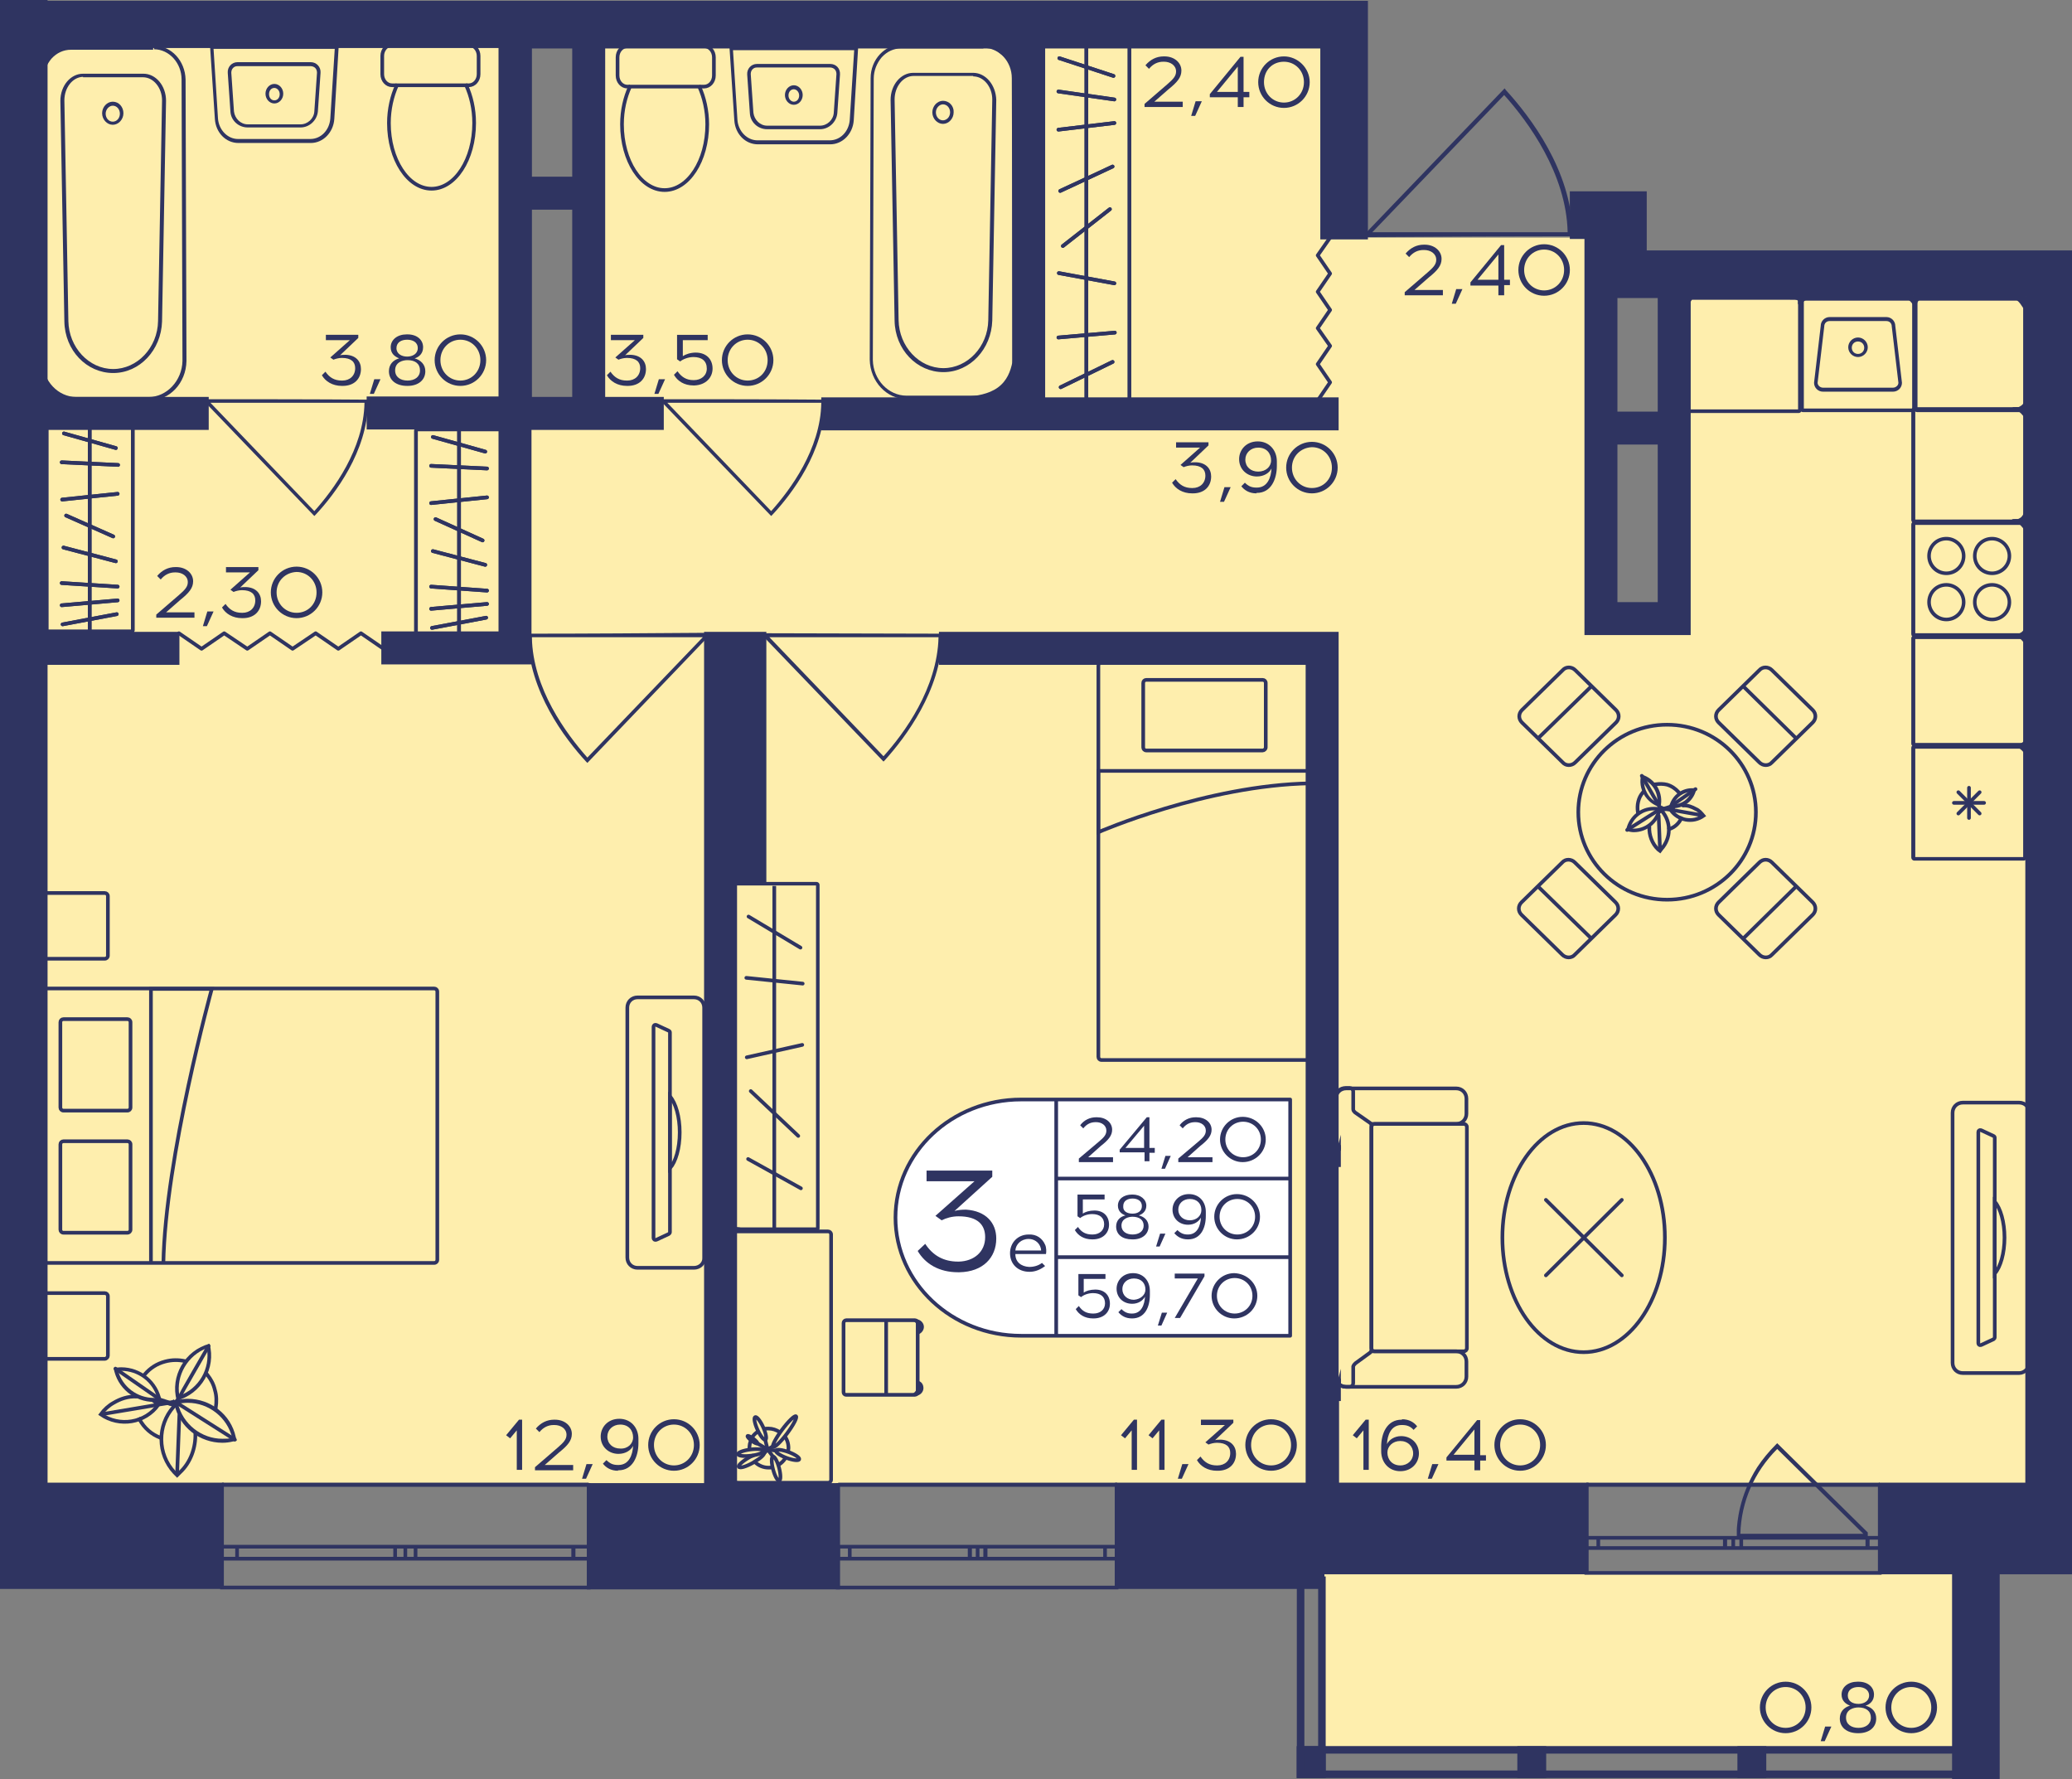 <?xml version="1.0" encoding="utf-8"?>
<!-- Generator: Adobe Illustrator 22.1.0, SVG Export Plug-In . SVG Version: 6.00 Build 0)  -->
<svg version="1.1" id="Слой_1" xmlns="http://www.w3.org/2000/svg" xmlns:xlink="http://www.w3.org/1999/xlink" x="0px" y="0px"
	 viewBox="0 0 466.7 400.7" style="enable-background:new 0 0 466.7 400.7;" xml:space="preserve">
<rect x="0" y="0" width="466.7" height="400.7" fill="#808080" stroke="none"/>
<g>
	<path style="fill:#FEEEAD;" d="M378.6,63.2c-0.5,25.4-1,50.8-1.4,76.2c-5.5,0-11,0-16.5,0c0-28.6,0-57.3,0-85.9
		c-19.8,0-39.7,0-59.5,0c0-16.5,0-33,0.1-49.6c-56.3,0-112.6,0-168.9,0c0.1,29.5,0.2,59,0.3,88.5c-5.6,0.1-11.2,0.3-16.8,0.4
		c-0.2-29.6-0.4-59.3-0.6-88.9c-36.1,0-72.1,0-108.2,0v330.4c150.9,0,301.8,0,452.7,0c0-90.7,0-181.4,0-272.1
		C432.7,62.6,405.6,62.9,378.6,63.2z"/>
	<rect x="298.1" y="353.9" style="fill:#FEEEAD;" width="145.1" height="39.9"/>
</g>
<g>
	
		<rect x="440.9" y="393.2" transform="matrix(-1 3.375997e-07 -3.375997e-07 -1 888.31 793.627)" style="fill:#2F3461;" width="6.5" height="7.2"/>
	
		<rect x="292.2" y="393.2" transform="matrix(-1 3.375997e-07 -3.375997e-07 -1 590.797 793.627)" style="fill:#2F3461;" width="6.5" height="7.2"/>
	
		<rect x="341.7" y="393.2" transform="matrix(-1 3.375988e-07 -3.375988e-07 -1 689.968 793.627)" style="fill:#2F3461;" width="6.5" height="7.2"/>
	
		<rect x="391.3" y="393.2" transform="matrix(-1 3.375988e-07 -3.375988e-07 -1 789.139 793.627)" style="fill:#2F3461;" width="6.5" height="7.2"/>
	<g>
		<path style="fill:#2F3461;" d="M445.7,356.7v42h-3.1l0-42H445.7 M447.4,355h-6.5l0,45.4h6.5V355L447.4,355z"/>
	</g>
	<g>
		<path style="fill:#2F3461;" d="M296.9,356.7l0,42h-3.1v-42H296.9 M298.6,355h-6.5v45.4h6.5L298.6,355L298.6,355z"/>
	</g>
	<g>
		<path style="fill:#2F3461;" d="M445.7,394.9v3.8l-151.9,0v-3.8L445.7,394.9 M447.4,393.2l-155.3,0v7.2l155.3,0V393.2L447.4,393.2z
			"/>
	</g>
</g>
<g>
	<path style="fill:none;stroke:#2F3461;stroke-width:0.826;stroke-miterlimit:10;" d="M132.6,357.5H50v-23.1l82.6,0V357.5z
		 M50,357.5h82.6 M50,334.3l82.6,0 M50,351h3.4v-2.7H50V351z M91.3,348.3H89v2.7h2.3V348.3z M53.4,351H89v-2.7H53.4V351z M91.3,351
		h2.3v-2.7h-2.3V351z M132.6,348.3h-3.4v2.7h3.4V348.3z M93.6,351h35.5v-2.7H93.6V351z M50,351h3.4 M53.4,351v-2.7 M53.4,348.3H50
		 M91.3,348.3H89 M89,348.3v2.7 M89,351h2.3 M53.4,351H89 M89,348.3H53.4 M91.3,351h2.3 M93.6,351v-2.7 M93.6,348.3h-2.3
		 M132.6,348.3h-3.4 M129.2,348.3v2.7 M129.2,351h3.4 M93.6,351h35.5 M129.2,348.3H93.6"/>
</g>
<g>
	<path style="fill:none;stroke:#2F3461;stroke-width:0.826;stroke-miterlimit:10;" d="M251.5,357.5h-62.8v-23.1h62.8V357.5z
		 M188.8,357.5h62.8 M188.8,334.3h62.8 M188.8,351h2.6v-2.7h-2.6V351z M220.2,348.3h-1.7v2.7h1.7V348.3z M191.4,351h27.1v-2.7h-27.1
		V351z M220.2,351h1.8v-2.7h-1.8V351z M251.5,348.3h-2.6v2.7h2.6V348.3z M221.9,351h27v-2.7l-27,0V351z M188.8,351h2.6 M191.4,351
		v-2.7 M191.4,348.3h-2.6 M220.2,348.3h-1.7 M218.4,348.3v2.7 M218.4,351h1.7 M191.4,351h27.1 M218.4,348.3h-27.1 M220.2,351h1.8
		 M221.9,351v-2.7 M221.9,348.3h-1.8 M251.5,348.3h-2.6 M248.9,348.3v2.7 M248.9,351h2.6 M221.9,351h27 M248.9,348.3l-27,0"/>
</g>
<g>
	<path style="fill:none;stroke:#2F3461;stroke-width:0.826;stroke-miterlimit:10;" d="M423.4,354.2h-66.1v-19.8h66.1V354.2z
		 M357.3,354.2h66.1 M357.3,334.3h66.1 M357.3,348.6h2.7v-2.3h-2.7V348.6z M390.4,346.3h-1.8v2.3h1.8V346.3z M360,348.6h28.5v-2.3
		H360V348.6z M390.4,348.6h1.8v-2.3h-1.8V348.6z M423.4,346.3h-2.7v2.3h2.7V346.3z M392.2,348.6h28.4v-2.3h-28.4V348.6z
		 M357.3,348.6h2.7 M360,348.6v-2.3 M360,346.3h-2.7 M390.4,346.3h-1.8 M388.5,346.3v2.3 M388.5,348.6h1.8 M360,348.6h28.5
		 M388.5,346.3H360 M390.4,348.6h1.8 M392.2,348.6v-2.3 M392.2,346.3h-1.8 M423.4,346.3h-2.7 M420.6,346.3v2.3 M420.6,348.6h2.7
		 M392.2,348.6h28.4 M420.6,346.3h-28.4"/>
</g>
<path style="fill:#2F3461;" d="M354.3,53.2c0-0.3,0-0.6,0-0.9l-0.1,0c-0.3-13.9-9.5-26-15-32l-0.3-0.4l-31.1,32.4h-0.2
	c0,0.4,0,0.7,0,1.1C323.1,53.3,338.7,53.2,354.3,53.2z M309.1,52.3l29.7-30.9c5.4,6,14,17.7,14.3,30.9L309.1,52.3z"/>
<path style="fill:#2F3461;" d="M185.9,90c0,0.2,0,0.5,0,0.7h-0.1c-0.2,11-7.4,20.5-11.8,25.2l-0.3,0.3l-24.5-25.5H149
	c0-0.3,0-0.6,0-0.8C161.3,89.9,173.6,89.9,185.9,90z M150.3,90.7l23.4,24.4c4.3-4.8,11.1-13.9,11.3-24.4L150.3,90.7z"/>
<path style="fill:#2F3461;" d="M83,90c0,0.2,0,0.5,0,0.7h-0.1c-0.2,11-7.4,20.5-11.8,25.2l-0.3,0.3L46.3,90.7h-0.2
	c0-0.3,0-0.6,0-0.8C58.5,89.9,70.7,89.9,83,90z M47.4,90.7l23.4,24.4c4.3-4.8,11.1-13.9,11.3-24.4L47.4,90.7z"/>
<path style="fill:#2F3461;" d="M118.8,142.7c0,0.3,0,0.5,0,0.8h0.1c0.3,12.2,8.3,22.8,13.1,28l0.3,0.3l27.2-28.4h0.2
	c0-0.3,0-0.6,0-0.9C146.1,142.6,132.4,142.7,118.8,142.7z M158.3,143.5l-26,27.1c-4.7-5.3-12.3-15.5-12.5-27.1L158.3,143.5z"/>
<path style="fill:#2F3461;" d="M212.3,142.7c0,0.3,0,0.5,0,0.8h-0.1c-0.3,12-8.2,22.5-12.9,27.7l-0.3,0.3l-26.9-28h-0.2
	c0-0.3,0-0.6,0-0.9C185.4,142.6,198.8,142.7,212.3,142.7z M173.3,143.5l25.7,26.8c4.7-5.2,12.1-15.3,12.4-26.8L173.3,143.5z"/>
<polyline style="fill:none;stroke:#2F3461;stroke-width:0.826;stroke-linecap:round;stroke-linejoin:round;stroke-miterlimit:10;" points="
	299.6,53.5 296.8,57.5 299.6,61.6 296.8,65.7 299.6,69.8 296.8,73.9 299.6,77.9 296.8,82 299.6,86.1 296.8,90.2 "/>
<polyline style="fill:none;stroke:#2F3461;stroke-width:0.826;stroke-linecap:round;stroke-linejoin:round;stroke-miterlimit:10;" points="
	86.4,146.1 81.3,142.6 76.2,146.1 71.1,142.6 65.9,146.1 60.8,142.6 55.7,146.1 50.5,142.6 45.4,146.1 40.3,142.6 "/>
<path style="fill:#2F3461;" d="M400,325.3c-1.6,1.6-3,3.3-4.2,5.1c-4.2,6.6-4.5,12.7-4.6,14c0,0.8,0,1.4,0,1.9c0.3,0,0.5,0,0.8,0
	h28.6l0.1,0.1c0-0.5,0-0.9,0-1.3L400.3,325L400,325.3z M419.7,345.4H392c0.2-7.2,3.1-13.9,8.3-19.1L419.7,345.4z"/>
<g>
	<path style="fill:none;stroke:#2F3461;stroke-width:0.826;stroke-miterlimit:10;" d="M247.4,149.9V238c0,0.4,0.3,0.7,0.7,0.7h46.4
		c0.4,0,0.7-0.3,0.7-0.7v-88.1c0-0.4-0.3-0.7-0.7-0.7h-46.4C247.7,149.2,247.4,149.5,247.4,149.9z"/>
	<path style="fill:none;stroke:#2F3461;stroke-width:0.826;stroke-miterlimit:10;" d="M285.1,168.3v-14.5c0-0.4-0.3-0.7-0.7-0.7
		h-26.2c-0.4,0-0.7,0.3-0.7,0.7v14.5c0,0.4,0.3,0.7,0.7,0.7h26.2C284.7,169,285.1,168.7,285.1,168.3z"/>
	<path style="fill:none;stroke:#2F3461;stroke-width:0.826;stroke-miterlimit:10;" d="M295.2,173.6h-47.8v13.8
		c0,0,24.3-10.6,47.8-11"/>
</g>
<g>
	<path style="fill:#2F3461;" d="M206.7,310.9c0.8,0.2,1.3,0.8,1.3,1.7c0,0.9-0.8,1.7-1.7,1.7c-0.3,0-0.7-0.1-1-0.3
		c0.7-0.3,1.3-1,1.3-1.9V310.9z"/>
	<path style="fill:#2F3461;" d="M206.4,297.1c0.9,0,1.7,0.8,1.7,1.7c0,0.8-0.6,1.5-1.3,1.7v-1.2c0-0.8-0.5-1.6-1.3-1.9
		C205.7,297.2,206,297.1,206.4,297.1z"/>
	<g>
		<g>
			<path style="fill:none;stroke:#2F3461;stroke-width:0.826;stroke-miterlimit:10;" d="M190,313.5v-15.6c0-0.3,0.3-0.6,0.6-0.6
				h15.5c0.3,0,0.6,0.3,0.6,0.6v15.6c0,0.3-0.3,0.6-0.6,0.6h-15.5C190.2,314.1,190,313.8,190,313.5z"/>
			
				<line style="fill:none;stroke:#2F3461;stroke-width:0.826;stroke-miterlimit:10;" x1="199.6" y1="297.1" x2="199.6" y2="314.2"/>
		</g>
	</g>
</g>
<g>
	<g>
		<g>
			<path style="fill:#2F3461;" d="M183.8,199.4v77h-18.6v-77H183.8 M183.9,198.6H165c-0.4,0-0.7,0.3-0.7,0.7v77.3
				c0,0.4,0.3,0.7,0.7,0.7h18.9c0.4,0,0.7-0.3,0.7-0.7v-77.3C184.6,198.9,184.3,198.6,183.9,198.6L183.9,198.6z"/>
		</g>
	</g>
	<line style="fill:none;stroke:#2F3461;stroke-width:0.826;stroke-miterlimit:10;" x1="174.4" y1="199.5" x2="174.4" y2="276.9"/>
	
		<line style="fill:none;stroke:#2F3461;stroke-width:0.826;stroke-linecap:round;stroke-miterlimit:10;" x1="168.1" y1="220.2" x2="180.8" y2="221.5"/>
	
		<line style="fill:none;stroke:#2F3461;stroke-width:0.826;stroke-linecap:round;stroke-miterlimit:10;" x1="168.2" y1="238.1" x2="180.7" y2="235.3"/>
	
		<line style="fill:none;stroke:#2F3461;stroke-width:0.826;stroke-linecap:round;stroke-miterlimit:10;" x1="169.1" y1="245.7" x2="179.8" y2="255.8"/>
	
		<line style="fill:none;stroke:#2F3461;stroke-width:0.826;stroke-linecap:round;stroke-miterlimit:10;" x1="168.5" y1="261" x2="180.4" y2="267.6"/>
	
		<line style="fill:none;stroke:#2F3461;stroke-width:0.826;stroke-linecap:round;stroke-miterlimit:10;" x1="168.6" y1="206.4" x2="180.3" y2="213.4"/>
</g>
<g>
	<path style="fill:none;stroke:#2F3461;stroke-width:0.826;stroke-miterlimit:10;" d="M177,328.2c-0.4,0.7-1,1.3-1.7,1.7"/>
	<path style="fill:none;stroke:#2F3461;stroke-width:0.826;stroke-miterlimit:10;" d="M177.5,326.9L177.5,326.9
		c0-0.3,0.1-0.5,0.1-0.8c0-1-0.3-2-0.9-2.7"/>
	<path style="fill:none;stroke:#2F3461;stroke-width:0.826;stroke-miterlimit:10;" d="M170.7,322.4c-0.5,0.3-1,0.8-1.3,1.3v0"/>
	<path style="fill:none;stroke:#2F3461;stroke-width:0.826;stroke-miterlimit:10;" d="M169.1,327.8c0,0.1,0.1,0.1,0.1,0.2"/>
	<path style="fill:none;stroke:#2F3461;stroke-width:0.826;stroke-miterlimit:10;" d="M174,330.4c-0.3,0.1-0.6,0.1-0.9,0.1
		c-1.2,0-2.3-0.5-3.1-1.3"/>
	<path style="fill:none;stroke:#2F3461;stroke-width:0.826;stroke-miterlimit:10;" d="M168.8,326.5c0-0.1,0-0.3,0-0.4
		c0-0.6,0.1-1.3,0.4-1.8"/>
	<path style="fill:none;stroke:#2F3461;stroke-width:0.826;stroke-miterlimit:10;" d="M172,321.8c0.4-0.1,0.7-0.1,1.1-0.1
		c0.9,0,1.8,0.3,2.5,0.8"/>
	<g>
		<path style="fill:none;stroke:#2F3461;stroke-width:0.826;stroke-miterlimit:10;" d="M169.8,327.7c-0.2,0.1-0.4,0.2-0.7,0.3
			c-0.1,0-0.1,0.1-0.2,0.1c-1.6,0.9-2.7,1.9-2.5,2.2c0.2,0.4,1.6,0,3.2-0.9c0.1-0.1,0.2-0.1,0.3-0.2c1.4-0.8,2.4-1.7,2.2-2.1
			c0-0.1-0.1-0.1-0.2-0.1c-0.1,0-0.3,0-0.5,0"/>
		
			<ellipse transform="matrix(0.992 -0.126 0.126 0.992 -39.764 23.819)" style="fill:none;stroke:#2F3461;stroke-width:0.826;stroke-miterlimit:10;" cx="169" cy="327.2" rx="2.9" ry="0.7"/>
		
			<ellipse transform="matrix(0.602 -0.798 0.798 0.602 -191.398 264.329)" style="fill:none;stroke:#2F3461;stroke-width:0.826;stroke-miterlimit:10;" cx="169.6" cy="324.3" rx="0.3" ry="1.4"/>
		
			<ellipse transform="matrix(0.599 -0.801 0.801 0.599 -187.203 270.916)" style="fill:none;stroke:#2F3461;stroke-width:0.826;stroke-miterlimit:10;" cx="176.7" cy="322.2" rx="4.3" ry="0.7"/>
		
			<ellipse transform="matrix(0.91 -0.414 0.414 0.91 -117.856 99.744)" style="fill:none;stroke:#2F3461;stroke-width:0.826;stroke-miterlimit:10;" cx="171.3" cy="321.8" rx="0.7" ry="2.8"/>
		
			<ellipse transform="matrix(0.967 -0.255 0.255 0.967 -78.554 55.51)" style="fill:none;stroke:#2F3461;stroke-width:0.826;stroke-miterlimit:10;" cx="174.8" cy="330.7" rx="0.7" ry="2.8"/>
		
			<ellipse transform="matrix(0.351 -0.936 0.936 0.351 -191.631 378.767)" style="fill:none;stroke:#2F3461;stroke-width:0.826;stroke-miterlimit:10;" cx="177.5" cy="327.7" rx="0.7" ry="2.8"/>
		
			<polyline style="fill:none;stroke:#2F3461;stroke-width:0.826;stroke-linecap:round;stroke-linejoin:round;stroke-miterlimit:10;" points="
			174.1,328 172.9,326.4 172.2,327.2 		"/>
		
			<polyline style="fill:none;stroke:#2F3461;stroke-width:0.826;stroke-linecap:round;stroke-linejoin:round;stroke-miterlimit:10;" points="
			171.8,326.8 172.9,326.4 174.9,326.7 		"/>
		
			<polyline style="fill:none;stroke:#2F3461;stroke-width:0.826;stroke-linecap:round;stroke-linejoin:round;stroke-miterlimit:10;" points="
			174.1,325.7 172.9,326.4 172.4,324.4 		"/>
		<line style="fill:none;stroke:#2F3461;stroke-width:0.826;stroke-miterlimit:10;" x1="172.9" y1="326.4" x2="170.7" y2="325.1"/>
	</g>
	<polygon style="fill:#2F3461;" points="172.1,327.1 171.8,326.8 172.7,326.5 172.3,327.1 	"/>
</g>
<path style="fill:none;stroke:#2F3461;stroke-width:0.826;stroke-miterlimit:10;" d="M164.8,333.2v-55.2c0-0.4,0.3-0.7,0.7-0.7h21
	c0.4,0,0.7,0.3,0.7,0.7v55.2c0,0.4-0.3,0.7-0.7,0.7h-21C165.2,333.9,164.8,333.6,164.8,333.2z"/>
<g>
	<g>
		<g>
			<path style="fill:#2F3461;" d="M254,10.4V90h-18.6V10.4H254 M254.2,9.5h-19c-0.3,0-0.6,0.3-0.6,0.6v80c0,0.3,0.3,0.6,0.6,0.6h19
				c0.3,0,0.6-0.3,0.6-0.6v-80C254.9,9.8,254.6,9.5,254.2,9.5L254.2,9.5z"/>
		</g>
	</g>
	<line style="fill:none;stroke:#2F3461;stroke-width:0.826;stroke-miterlimit:10;" x1="244.7" y1="90.8" x2="244.7" y2="9.8"/>
	
		<line style="fill:none;stroke:#2F3461;stroke-width:0.826;stroke-linecap:round;stroke-miterlimit:10;" x1="238.4" y1="76" x2="251.1" y2="74.9"/>
	
		<line style="fill:none;stroke:#2F3461;stroke-width:0.826;stroke-linecap:round;stroke-miterlimit:10;" x1="238.5" y1="61.5" x2="251" y2="63.8"/>
	
		<line style="fill:none;stroke:#2F3461;stroke-width:0.826;stroke-linecap:round;stroke-miterlimit:10;" x1="238.6" y1="13.1" x2="250.8" y2="17.1"/>
	
		<line style="fill:none;stroke:#2F3461;stroke-width:0.826;stroke-linecap:round;stroke-miterlimit:10;" x1="239.4" y1="55.4" x2="250" y2="47.1"/>
	
		<line style="fill:none;stroke:#2F3461;stroke-width:0.826;stroke-linecap:round;stroke-miterlimit:10;" x1="238.8" y1="43" x2="250.6" y2="37.5"/>
	
		<line style="fill:none;stroke:#2F3461;stroke-width:0.826;stroke-linecap:round;stroke-miterlimit:10;" x1="238.4" y1="29.2" x2="251" y2="27.7"/>
	
		<line style="fill:none;stroke:#2F3461;stroke-width:0.826;stroke-linecap:round;stroke-miterlimit:10;" x1="238.4" y1="20.6" x2="251" y2="22.4"/>
	
		<line style="fill:none;stroke:#2F3461;stroke-width:0.826;stroke-linecap:round;stroke-miterlimit:10;" x1="238.9" y1="87.2" x2="250.6" y2="81.5"/>
	<g>
		<g>
			<path style="fill:#2F3461;" d="M254,10.4V90h-18.6V10.4H254 M254.2,9.5h-19c-0.3,0-0.6,0.3-0.6,0.6v80c0,0.3,0.3,0.6,0.6,0.6h19
				c0.3,0,0.6-0.3,0.6-0.6v-80C254.9,9.8,254.6,9.5,254.2,9.5L254.2,9.5z"/>
		</g>
	</g>
	<line style="fill:none;stroke:#2F3461;stroke-width:0.826;stroke-miterlimit:10;" x1="244.7" y1="90.8" x2="244.7" y2="9.8"/>
	
		<line style="fill:none;stroke:#2F3461;stroke-width:0.826;stroke-linecap:round;stroke-miterlimit:10;" x1="238.4" y1="76" x2="251.1" y2="74.9"/>
	
		<line style="fill:none;stroke:#2F3461;stroke-width:0.826;stroke-linecap:round;stroke-miterlimit:10;" x1="238.5" y1="61.5" x2="251" y2="63.8"/>
	
		<line style="fill:none;stroke:#2F3461;stroke-width:0.826;stroke-linecap:round;stroke-miterlimit:10;" x1="238.6" y1="13.1" x2="250.8" y2="17.1"/>
	
		<line style="fill:none;stroke:#2F3461;stroke-width:0.826;stroke-linecap:round;stroke-miterlimit:10;" x1="239.4" y1="55.4" x2="250" y2="47.1"/>
	
		<line style="fill:none;stroke:#2F3461;stroke-width:0.826;stroke-linecap:round;stroke-miterlimit:10;" x1="238.8" y1="43" x2="250.6" y2="37.5"/>
	
		<line style="fill:none;stroke:#2F3461;stroke-width:0.826;stroke-linecap:round;stroke-miterlimit:10;" x1="238.4" y1="29.2" x2="251" y2="27.7"/>
	
		<line style="fill:none;stroke:#2F3461;stroke-width:0.826;stroke-linecap:round;stroke-miterlimit:10;" x1="238.4" y1="20.6" x2="251" y2="22.4"/>
	
		<line style="fill:none;stroke:#2F3461;stroke-width:0.826;stroke-linecap:round;stroke-miterlimit:10;" x1="238.9" y1="87.2" x2="250.6" y2="81.5"/>
</g>
<g>
	<g>
		<path style="fill:none;stroke:#2F3461;stroke-width:0.826;stroke-miterlimit:10;" d="M141.9,19.5h-0.6c-1.2,0-2.2-1.1-2.2-2.5
			v-4.1c0-1.4,1-2.5,2.2-2.5l17.3,0c1.2,0,2.2,1.1,2.2,2.5V17c0,1.4-1,2.5-2.2,2.5h-1"/>
	</g>
	<g>
		<path style="fill:none;stroke:#2F3461;stroke-width:0.826;stroke-miterlimit:10;" d="M149.7,42.8c-5.3,0-9.6-6.6-9.6-14.8
			c0-3.2,0.7-6.1,1.8-8.5l15.6,0c1.1,2.4,1.8,5.4,1.8,8.5C159.3,36.2,155,42.8,149.7,42.8z"/>
	</g>
</g>
<g>
	<g>
		<path style="fill:#2F3461;" d="M221.7,10v0.8c3.4,0,6.2,3.1,6.2,6.8l0.2,63.4c-0.1,4.4-3.5,8.1-7.6,8.1l-16.3,0
			c-4.1,0-7.5-3.6-7.6-8l0.2-63.4c0-1.8,0.7-3.5,1.8-4.8c1.2-1.3,2.7-2,4.4-2l18.5,0V10 M221.7,10l-18.5,0c-3.9,0-7.1,3.4-7.1,7.6
			l-0.2,63.4c0.1,4.9,3.8,8.9,8.4,8.9l16.3,0c4.6,0,8.3-3.9,8.4-8.9l-0.2-63.4C228.7,13.5,225.6,10,221.7,10L221.7,10z"/>
	</g>
	<g>
		<path style="fill:#2F3461;" d="M219.2,16.4v0.8c2.4,0,4.3,2.4,4.3,5.2l-0.9,49.7c-0.1,6-4.7,10.8-10.1,10.8
			c-5.5,0-10-4.9-10.1-10.8l-0.9-49.7c0-2.9,1.9-5.3,4.3-5.3l13.5,0V16.4 M219.2,16.4C219.2,16.4,219.2,16.4,219.2,16.4l-13.5,0
			c-2.8,0-5.1,2.7-5.1,6.1l0.9,49.7c0.1,6.5,5,11.6,11,11.6c0,0,0,0,0,0h0c6,0,10.8-5.2,11-11.6l0.9-49.7
			C224.3,19.1,222,16.4,219.2,16.4L219.2,16.4z"/>
	</g>
	<g>
		<path style="fill:#2F3461;" d="M212.4,23.5c0.9,0,1.6,0.8,1.6,1.8c0,0.5-0.2,1-0.5,1.3c-0.3,0.3-0.7,0.5-1.1,0.5
			c-0.9,0-1.6-0.8-1.6-1.8S211.6,23.5,212.4,23.5 M212.4,22.7c-1.3,0-2.4,1.2-2.4,2.6s1.1,2.6,2.4,2.6s2.4-1.2,2.4-2.6
			C214.9,23.9,213.8,22.7,212.4,22.7L212.4,22.7z"/>
	</g>
</g>
<g>
	<g>
		<path style="fill:#2F3461;" d="M178.8,20.1c0.6,0,1.2,0.6,1.2,1.4c0,0.8-0.5,1.4-1.2,1.4c-0.6,0-1.2-0.6-1.2-1.4
			C177.6,20.7,178.1,20.1,178.8,20.1 M178.8,19.2c-1.1,0-2,1-2,2.2s0.9,2.2,2,2.2c1.1,0,2-1,2-2.2S179.9,19.2,178.8,19.2L178.8,19.2
			z"/>
	</g>
	<g>
		<path style="fill:#2F3461;" d="M192.4,11.3l-1,15.7c-0.2,2.6-2.1,4.6-4.5,4.6h-16.3c-2.3,0-4.3-2-4.5-4.6l-1-15.7H192.4
			 M193.3,10.5h-29l1.1,16.6c0.2,3.1,2.5,5.4,5.3,5.4h16.3c2.8,0,5.1-2.4,5.3-5.4L193.3,10.5L193.3,10.5z"/>
	</g>
	<g>
		<path style="fill:#2F3461;" d="M187,15.2c0.4,0,0.8,0.2,1,0.4c0.3,0.3,0.4,0.7,0.4,1.1l-0.6,8.7c-0.1,1.6-1.5,2.9-3.1,2.9h-11.9
			c-1.6,0-2.9-1.3-3.1-2.9l-0.6-8.7c0-0.4,0.1-0.8,0.4-1.1c0.3-0.3,0.6-0.4,1-0.4H187 M187,14.4h-16.5c-1.3,0-2.3,1.1-2.2,2.4
			l0.6,8.7c0.1,2,1.8,3.6,3.9,3.6h11.9c2,0,3.7-1.6,3.9-3.6l0.6-8.7C189.3,15.4,188.3,14.4,187,14.4L187,14.4z"/>
	</g>
</g>
<g>
	<g>
		<path style="fill:none;stroke:#2F3461;stroke-width:0.826;stroke-miterlimit:10;" d="M10.5,222.6l87.3,0c0.4,0,0.7,0.3,0.7,0.7
			l0,60.4c0,0.4-0.3,0.7-0.7,0.7l-87.3,0c-0.4,0-0.7-0.3-0.7-0.7l0-60.4C9.8,222.9,10.1,222.6,10.5,222.6z"/>
		<g>
			<path style="fill:none;stroke:#2F3461;stroke-width:0.826;stroke-miterlimit:10;" d="M28.7,277.6H14.3c-0.4,0-0.7-0.3-0.7-0.7
				l0-19.2c0-0.4,0.3-0.7,0.7-0.7h14.4c0.4,0,0.7,0.3,0.7,0.7l0,19.2C29.4,277.3,29.1,277.6,28.7,277.6z"/>
			<path style="fill:none;stroke:#2F3461;stroke-width:0.826;stroke-miterlimit:10;" d="M28.7,250.1H14.3c-0.4,0-0.7-0.3-0.7-0.7
				l0-19.2c0-0.4,0.3-0.7,0.7-0.7l14.4,0c0.4,0,0.7,0.3,0.7,0.7l0,19.2C29.4,249.8,29.1,250.1,28.7,250.1z"/>
		</g>
		<path style="fill:none;stroke:#2F3461;stroke-width:0.826;stroke-miterlimit:10;" d="M34,284.5l0-61.8l13.7,0
			c0,0-10.5,38-10.9,61.8"/>
	</g>
	<path style="fill:none;stroke:#2F3461;stroke-width:0.826;stroke-linecap:round;stroke-miterlimit:10;" d="M23.6,306H10.5
		c-0.4,0-0.7-0.3-0.7-0.7l0-13.4c0-0.4,0.3-0.7,0.7-0.7l13.1,0c0.4,0,0.7,0.3,0.7,0.7l0,13.4C24.3,305.6,24,306,23.6,306z"/>
	<path style="fill:none;stroke:#2F3461;stroke-width:0.826;stroke-linecap:round;stroke-miterlimit:10;" d="M23.6,215.9H10.5
		c-0.4,0-0.7-0.3-0.7-0.7l0-13.4c0-0.4,0.3-0.7,0.7-0.7l13.1,0c0.4,0,0.7,0.3,0.7,0.7l0,13.4C24.3,215.6,24,215.9,23.6,215.9z"/>
</g>
<g>
	<path style="fill:none;stroke:#2F3461;stroke-width:0.826;stroke-miterlimit:10;" d="M156.3,285.5h-12.7c-1.3,0-2.3-1-2.3-2.3
		l0-56.3c0-1.3,1-2.3,2.3-2.3l12.7,0c1.3,0,2.3,1,2.3,2.3l0,56.3C158.7,284.5,157.6,285.5,156.3,285.5z M150.9,232.5
		c0-0.2-0.1-0.3-0.3-0.4l-2.8-1.3c-0.3-0.1-0.6,0.1-0.6,0.4c0,2,0,8.3,0,15.7v16.2c0,7.4,0,13.7,0,15.7c0,0.3,0.3,0.5,0.6,0.4
		l2.8-1.3c0.1-0.1,0.3-0.2,0.3-0.4L150.9,232.5z"/>
	<g>
		<path style="fill:none;stroke:#2F3461;stroke-width:0.826;stroke-miterlimit:10;" d="M153.1,255c0-3.5-0.9-6.6-2.2-8.1l0,16.2
			C152.2,261.6,153.1,258.6,153.1,255z"/>
	</g>
</g>
<g>
	<path style="fill:none;stroke:#2F3461;stroke-width:0.826;stroke-linecap:square;stroke-miterlimit:10;" d="M46.7,309.6
		c0.8,1,1.4,2.1,1.7,3.4c0.4,1.3,0.4,2.7,0.2,4"/>
	<path style="fill:none;stroke:#2F3461;stroke-width:0.826;stroke-linecap:square;stroke-miterlimit:10;" d="M32.6,309.5
		c1.2-1.4,2.7-2.4,4.6-2.9c1.5-0.4,3-0.4,4.4-0.1"/>
	<path style="fill:none;stroke:#2F3461;stroke-width:0.826;stroke-linecap:square;stroke-miterlimit:10;" d="M36.2,323.8
		c-2.1-0.8-3.7-2.2-4.8-4.2"/>
	<g>
		<path style="fill:#2F3461;" d="M46.6,303.6c0.8,4.6-1.8,9.1-6.2,10.7C39.6,309.8,42.3,305.2,46.6,303.6 M47.2,302.6L47.2,302.6
			c-5.6,1.5-8.9,7.3-7.4,12.8h0C45.4,313.9,48.7,308.1,47.2,302.6L47.2,302.6L47.2,302.6z"/>
	</g>
	<path style="fill:none;stroke:#2F3461;stroke-width:0.826;stroke-linecap:round;stroke-miterlimit:10;" d="M34.6,315.4
		c0.4,0.2,0.7,0.6,1.1,0.9c-3,4.2-8.8,5.1-13,2.2c0.8-1.1,1.8-2,2.9-2.6c1.5-0.9,3.3-1.5,5.1-1.4"/>
	<g>
		<path style="fill:#2F3461;" d="M27.3,308.7L27.3,308.7c3.8,0,7.1,2.5,8.1,6.1c-0.2,0-0.5,0-0.7,0c-3.8,0-7.1-2.5-8.1-6.1
			C26.9,308.7,27.1,308.7,27.3,308.7 M27.3,307.9c-0.6,0-1.1,0.1-1.7,0.2h0c0.8,4.5,4.7,7.6,9.1,7.6c0.6,0,1.1-0.1,1.7-0.2h0v0
			C35.6,311,31.7,307.9,27.3,307.9L27.3,307.9z"/>
	</g>
	<path style="fill:none;stroke:#2F3461;stroke-width:0.826;stroke-linecap:round;stroke-miterlimit:10;" d="M44,322.8
		c0.1,3.1-1,6.5-3.5,8.8l-0.6,0.6l-0.6-0.6c-3.9-4.2-3.9-10.6-0.2-14.8c0.1-0.1,0.2-0.2,0.3-0.3"/>
	
		<line style="fill:none;stroke:#2F3461;stroke-width:0.826;stroke-linecap:round;stroke-linejoin:round;stroke-miterlimit:10;" x1="40.4" y1="318.7" x2="39.9" y2="331.8"/>
	<g>
		<path style="fill:#2F3461;" d="M42.3,315.9L42.3,315.9c4.7,0,8.9,3.3,10,7.9c-0.7,0.2-1.5,0.2-2.2,0.2c-4.7,0-8.9-3.3-10-7.9
			C40.8,316,41.6,315.9,42.3,315.9 M42.3,315c-0.8,0-1.6,0.1-2.4,0.3l-0.8,0.2l0.2,0.8c1.1,5.1,5.7,8.6,10.8,8.6
			c0.8,0,1.6-0.1,2.4-0.3l0.8-0.2l-0.2-0.8C52,318.5,47.4,315,42.3,315L42.3,315z"/>
	</g>
	
		<line style="fill:none;stroke:#2F3461;stroke-width:0.826;stroke-linecap:round;stroke-linejoin:round;stroke-miterlimit:10;" x1="39.5" y1="315.7" x2="52.9" y2="324.2"/>
	
		<line style="fill:none;stroke:#2F3461;stroke-width:0.826;stroke-linecap:round;stroke-miterlimit:10;" x1="35.2" y1="316.4" x2="23.3" y2="318.4"/>
	<polyline style="fill:none;stroke:#2F3461;stroke-width:0.826;stroke-linecap:round;stroke-miterlimit:10;" points="26,308.2 
		36.1,315.2 38.3,315.9 	"/>
	<path style="fill:none;stroke:#2F3461;stroke-width:0.826;stroke-linecap:round;stroke-miterlimit:10;" d="M39.4,316.1l0.9-1.3
		c0-0.1,6.7-11.7,6.7-11.7"/>
	
		<line style="fill:none;stroke:#2F3461;stroke-width:0.826;stroke-linecap:round;stroke-miterlimit:10;" x1="35.1" y1="316.4" x2="40.1" y2="315.6"/>
	
		<line style="fill:none;stroke:#2F3461;stroke-width:0.826;stroke-linecap:round;stroke-miterlimit:10;" x1="39.5" y1="316.5" x2="37.9" y2="316"/>
	<polygon style="fill:none;stroke:#2F3461;stroke-width:0.826;stroke-linecap:round;stroke-miterlimit:10;" points="39.4,316.4 
		38.5,316 39,315.7 	"/>
	<polygon style="fill:#2F3461;" points="34,315.5 36.1,315.2 37.5,315.8 35.2,316.4 	"/>
	<path style="fill:#2F3461;" d="M37.8,315.5c0.1,0,2-0.3,2-0.3l-0.5,0.6l-1.2,0.1L37.8,315.5z"/>
	<polygon style="fill:#2F3461;" points="37.1,316.2 39.2,316.8 39.4,316.6 38.1,315.9 	"/>
</g>
<g>
	<g>
		<g>
			<path style="fill:#2F3461;" d="M29.5,96.3v45.5H10.9V96.3H29.5 M29.7,95.5h-19c-0.3,0-0.6,0.3-0.6,0.6V142c0,0.3,0.3,0.6,0.6,0.6
				h19c0.3,0,0.6-0.3,0.6-0.6V96.1C30.4,95.8,30.1,95.5,29.7,95.5L29.7,95.5z"/>
		</g>
	</g>
	<line style="fill:none;stroke:#2F3461;stroke-width:0.826;stroke-miterlimit:10;" x1="20.2" y1="95.5" x2="20.2" y2="142.5"/>
	
		<line style="fill:none;stroke:#2F3461;stroke-width:0.826;stroke-linecap:round;stroke-miterlimit:10;" x1="13.9" y1="104.1" x2="26.6" y2="104.7"/>
	
		<line style="fill:none;stroke:#2F3461;stroke-width:0.826;stroke-linecap:round;stroke-miterlimit:10;" x1="14" y1="112.5" x2="26.5" y2="111.2"/>
	
		<line style="fill:none;stroke:#2F3461;stroke-width:0.826;stroke-linecap:round;stroke-miterlimit:10;" x1="14.1" y1="140.6" x2="26.3" y2="138.3"/>
	
		<line style="fill:none;stroke:#2F3461;stroke-width:0.826;stroke-linecap:round;stroke-miterlimit:10;" x1="14.9" y1="116.1" x2="25.5" y2="120.8"/>
	
		<line style="fill:none;stroke:#2F3461;stroke-width:0.826;stroke-linecap:round;stroke-miterlimit:10;" x1="14.3" y1="123.3" x2="26.1" y2="126.4"/>
	
		<line style="fill:none;stroke:#2F3461;stroke-width:0.826;stroke-linecap:round;stroke-miterlimit:10;" x1="13.9" y1="131.3" x2="26.5" y2="132.1"/>
	
		<line style="fill:none;stroke:#2F3461;stroke-width:0.826;stroke-linecap:round;stroke-miterlimit:10;" x1="13.9" y1="136.3" x2="26.5" y2="135.2"/>
	
		<line style="fill:none;stroke:#2F3461;stroke-width:0.826;stroke-linecap:round;stroke-miterlimit:10;" x1="14.4" y1="97.6" x2="26.1" y2="100.9"/>
	<g>
		<g>
			<path style="fill:#2F3461;" d="M29.5,96.3v45.5H10.9V96.3H29.5 M29.7,95.5h-19c-0.3,0-0.6,0.3-0.6,0.6V142c0,0.3,0.3,0.6,0.6,0.6
				h19c0.3,0,0.6-0.3,0.6-0.6V96.1C30.4,95.8,30.1,95.5,29.7,95.5L29.7,95.5z"/>
		</g>
	</g>
	<line style="fill:none;stroke:#2F3461;stroke-width:0.826;stroke-miterlimit:10;" x1="20.2" y1="95.5" x2="20.2" y2="142.5"/>
	
		<line style="fill:none;stroke:#2F3461;stroke-width:0.826;stroke-linecap:round;stroke-miterlimit:10;" x1="13.9" y1="104.1" x2="26.6" y2="104.7"/>
	
		<line style="fill:none;stroke:#2F3461;stroke-width:0.826;stroke-linecap:round;stroke-miterlimit:10;" x1="14" y1="112.5" x2="26.5" y2="111.2"/>
	
		<line style="fill:none;stroke:#2F3461;stroke-width:0.826;stroke-linecap:round;stroke-miterlimit:10;" x1="14.1" y1="140.6" x2="26.3" y2="138.3"/>
	
		<line style="fill:none;stroke:#2F3461;stroke-width:0.826;stroke-linecap:round;stroke-miterlimit:10;" x1="14.9" y1="116.1" x2="25.5" y2="120.8"/>
	
		<line style="fill:none;stroke:#2F3461;stroke-width:0.826;stroke-linecap:round;stroke-miterlimit:10;" x1="14.3" y1="123.3" x2="26.1" y2="126.4"/>
	
		<line style="fill:none;stroke:#2F3461;stroke-width:0.826;stroke-linecap:round;stroke-miterlimit:10;" x1="13.9" y1="131.3" x2="26.5" y2="132.1"/>
	
		<line style="fill:none;stroke:#2F3461;stroke-width:0.826;stroke-linecap:round;stroke-miterlimit:10;" x1="13.9" y1="136.3" x2="26.5" y2="135.2"/>
	
		<line style="fill:none;stroke:#2F3461;stroke-width:0.826;stroke-linecap:round;stroke-miterlimit:10;" x1="14.4" y1="97.6" x2="26.1" y2="100.9"/>
</g>
<g>
	<path style="fill:#2F3461;" d="M455.7,67.7V92h-23.8V67.7H455.7 M455.9,66.8h-24.1c-0.4,0-0.7,0.3-0.7,0.7v24.6
		c0,0.4,0.3,0.7,0.7,0.7h24.1c0.4,0,0.7-0.3,0.7-0.7V67.5C456.6,67.2,456.2,66.8,455.9,66.8L455.9,66.8z"/>
</g>
<g>
	<g>
		<path style="fill:#2F3461;" d="M430.7,67.7V92h-24.4V67.7H430.7 M430.8,66.8h-24.7c-0.4,0-0.7,0.3-0.7,0.7v24.6
			c0,0.4,0.3,0.7,0.7,0.7h24.7c0.4,0,0.7-0.3,0.7-0.7V67.5C431.5,67.2,431.2,66.8,430.8,66.8L430.8,66.8z"/>
	</g>
	<g>
		<path style="fill:#2F3461;" d="M424.9,72.3c0.7,0,1.2,0.5,1.2,1.2v0l0,0l1.5,12.7c0,0.6-0.6,1.1-1.2,1.1h-15.8
			c-0.6,0-1.2-0.5-1.2-1.1l1.5-12.7l0,0v0c0-0.7,0.5-1.2,1.2-1.2H424.9 M424.9,71.4h-12.8c-1.1,0-2,0.9-2,2l-1.5,12.8
			c0,1.1,0.9,2,2,2h15.8c1.1,0,2-0.9,2-2l-1.5-12.8C426.9,72.3,426,71.4,424.9,71.4L424.9,71.4z"/>
	</g>
	<g>
		<path style="fill:#2F3461;" d="M418.5,76.9c0.8,0,1.4,0.6,1.4,1.4s-0.6,1.4-1.4,1.4s-1.4-0.6-1.4-1.4S417.7,76.9,418.5,76.9
			 M418.5,76c-1.2,0-2.2,1-2.2,2.2s1,2.2,2.2,2.2s2.2-1,2.2-2.2S419.7,76,418.5,76L418.5,76z"/>
	</g>
</g>
<g>
	<g>
		<path style="fill:#2F3461;" d="M455.7,118.2v24.4h-24.3v-24.4H455.7 M455.8,117.4h-24.6c-0.4,0-0.7,0.3-0.7,0.7v24.7
			c0,0.4,0.3,0.7,0.7,0.7h24.6c0.4,0,0.7-0.3,0.7-0.7v-24.7C456.5,117.7,456.2,117.4,455.8,117.4L455.8,117.4z"/>
	</g>
	<g>
		<g>
			<path style="fill:#2F3461;" d="M438.4,121.7c1.9,0,3.5,1.6,3.5,3.5s-1.6,3.5-3.5,3.5s-3.5-1.6-3.5-3.5S436.4,121.7,438.4,121.7
				 M438.4,120.9c-2.4,0-4.3,1.9-4.3,4.3s1.9,4.3,4.3,4.3c2.4,0,4.3-1.9,4.3-4.3S440.7,120.9,438.4,120.9L438.4,120.9z"/>
		</g>
		<g>
			<path style="fill:#2F3461;" d="M448.7,132.1c1.9,0,3.5,1.6,3.5,3.5s-1.6,3.5-3.5,3.5s-3.5-1.6-3.5-3.5S446.7,132.1,448.7,132.1
				 M448.7,131.3c-2.4,0-4.3,1.9-4.3,4.3s1.9,4.3,4.3,4.3s4.3-1.9,4.3-4.3S451,131.3,448.7,131.3L448.7,131.3z"/>
		</g>
		<g>
			<path style="fill:#2F3461;" d="M438.4,132.1c1.9,0,3.5,1.6,3.5,3.5s-1.6,3.5-3.5,3.5s-3.5-1.6-3.5-3.5S436.4,132.1,438.4,132.1
				 M438.4,131.3c-2.4,0-4.3,1.9-4.3,4.3s1.9,4.3,4.3,4.3c2.4,0,4.3-1.9,4.3-4.3S440.7,131.3,438.4,131.3L438.4,131.3z"/>
		</g>
		<g>
			<path style="fill:#2F3461;" d="M448.7,121.7c1.9,0,3.5,1.6,3.5,3.5s-1.6,3.5-3.5,3.5s-3.5-1.6-3.5-3.5S446.7,121.7,448.7,121.7
				 M448.7,120.9c-2.4,0-4.3,1.9-4.3,4.3s1.9,4.3,4.3,4.3s4.3-1.9,4.3-4.3S451,120.9,448.7,120.9L448.7,120.9z"/>
		</g>
	</g>
</g>
<g>
	<path style="fill:#2F3461;" d="M455.7,143.9v23.4h-24.3v-23.4H455.7 M455.9,143.1h-24.8c-0.3,0-0.6,0.3-0.6,0.6v23.8
		c0,0.3,0.3,0.6,0.6,0.6h24.8c0.3,0,0.6-0.3,0.6-0.6v-23.8C456.5,143.3,456.2,143.1,455.9,143.1L455.9,143.1z"/>
</g>
<g>
	<g>
		<path style="fill:#2F3461;" d="M455.7,168.6V193h-24.3v-24.4H455.7 M455.8,167.7h-24.6c-0.4,0-0.7,0.3-0.7,0.7v24.7
			c0,0.4,0.3,0.7,0.7,0.7h24.6c0.4,0,0.7-0.3,0.7-0.7v-24.7C456.5,168.1,456.2,167.7,455.8,167.7L455.8,167.7z"/>
	</g>
	<g>
		
			<line style="fill:none;stroke:#2F3461;stroke-width:0.826;stroke-linecap:round;stroke-miterlimit:10;" x1="440.1" y1="180.8" x2="446.9" y2="180.8"/>
		
			<line style="fill:none;stroke:#2F3461;stroke-width:0.826;stroke-linecap:round;stroke-miterlimit:10;" x1="441.1" y1="183.2" x2="445.9" y2="178.4"/>
		
			<line style="fill:none;stroke:#2F3461;stroke-width:0.826;stroke-linecap:round;stroke-miterlimit:10;" x1="443.5" y1="184.2" x2="443.5" y2="177.4"/>
		
			<line style="fill:none;stroke:#2F3461;stroke-width:0.826;stroke-linecap:round;stroke-miterlimit:10;" x1="445.9" y1="183.2" x2="441.1" y2="178.4"/>
	</g>
</g>
<g>
	<path style="fill:#2F3461;" d="M455.7,92.5V117h-24.3V92.5H455.7 M455.8,91.7h-24.6c-0.4,0-0.7,0.3-0.7,0.7v24.7
		c0,0.4,0.3,0.7,0.7,0.7h24.6c0.4,0,0.7-0.3,0.7-0.7V92.4C456.5,92,456.2,91.7,455.8,91.7L455.8,91.7z"/>
</g>
<g>
	<path style="fill:#2F3461;" d="M405,67.5v24.7h-24.3V67.5H405 M405.2,66.6h-24.8c-0.3,0-0.6,0.3-0.6,0.6v25.2
		c0,0.3,0.3,0.6,0.6,0.6h24.8c0.3,0,0.6-0.3,0.6-0.6V67.2C405.8,66.9,405.6,66.6,405.2,66.6L405.2,66.6z"/>
</g>
<g>
	<ellipse style="fill:none;stroke:#2F3461;stroke-width:0.826;stroke-miterlimit:10;" cx="375.5" cy="182.9" rx="20" ry="19.7"/>
	<g>
		<g>
			<path style="fill:none;stroke:#2F3461;stroke-width:0.826;stroke-miterlimit:10;" d="M396.3,194.2l-9.2,9c-0.8,0.8-0.8,2,0,2.8
				l9.2,9c0.8,0.8,2.1,0.8,2.8,0l9.2-9c0.8-0.8,0.8-2,0-2.8l-9.2-9C398.3,193.4,397.1,193.4,396.3,194.2z"/>
			
				<line style="fill:none;stroke:#2F3461;stroke-width:0.826;stroke-miterlimit:10;" x1="392.5" y1="211.5" x2="404.7" y2="199.5"/>
		</g>
	</g>
	<g>
		<g>
			<path style="fill:none;stroke:#2F3461;stroke-width:0.826;stroke-miterlimit:10;" d="M354.8,171.7l9.2-9c0.8-0.8,0.8-2,0-2.8
				l-9.2-9c-0.8-0.8-2.1-0.8-2.8,0l-9.2,9c-0.8,0.8-0.8,2,0,2.8l9.2,9C352.7,172.5,354,172.5,354.8,171.7z"/>
			
				<line style="fill:none;stroke:#2F3461;stroke-width:0.826;stroke-miterlimit:10;" x1="358.6" y1="154.4" x2="346.3" y2="166.4"/>
		</g>
	</g>
	<g>
		<g>
			<path style="fill:none;stroke:#2F3461;stroke-width:0.826;stroke-miterlimit:10;" d="M387.1,162.7l9.2,9c0.8,0.8,2.1,0.8,2.8,0
				l9.2-9c0.8-0.8,0.8-2,0-2.8l-9.2-9c-0.8-0.8-2.1-0.8-2.8,0l-9.2,9C386.3,160.7,386.3,161.9,387.1,162.7z"/>
			
				<line style="fill:none;stroke:#2F3461;stroke-width:0.826;stroke-miterlimit:10;" x1="404.7" y1="166.4" x2="392.5" y2="154.4"/>
		</g>
	</g>
	<g>
		<g>
			<path style="fill:none;stroke:#2F3461;stroke-width:0.826;stroke-miterlimit:10;" d="M363.9,203.2l-9.2-9
				c-0.8-0.8-2.1-0.8-2.8,0l-9.2,9c-0.8,0.8-0.8,2,0,2.8l9.2,9c0.8,0.8,2.1,0.8,2.8,0l9.2-9C364.7,205.2,364.7,204,363.9,203.2z"/>
			
				<line style="fill:none;stroke:#2F3461;stroke-width:0.826;stroke-miterlimit:10;" x1="346.3" y1="199.5" x2="358.6" y2="211.5"/>
		</g>
	</g>
</g>
<g>
	<path style="fill:none;stroke:#2F3461;stroke-width:0.826;stroke-linecap:square;stroke-miterlimit:10;" d="M370,178.5
		c-0.5,0.6-0.8,1.2-1,2c-0.2,0.8-0.2,1.6-0.1,2.3"/>
	<path style="fill:none;stroke:#2F3461;stroke-width:0.826;stroke-linecap:square;stroke-miterlimit:10;" d="M378.1,178.4
		c-0.7-0.8-1.6-1.4-2.6-1.7c-0.8-0.2-1.7-0.2-2.5-0.1"/>
	<path style="fill:none;stroke:#2F3461;stroke-width:0.826;stroke-linecap:square;stroke-miterlimit:10;" d="M376,186.7
		c1.2-0.4,2.1-1.2,2.7-2.4"/>
	<g>
		<path style="fill:#2F3461;" d="M370.3,175.6c2,0.9,3.2,3,3,5.2C371.3,179.8,370.2,177.7,370.3,175.6 M369.7,174.4
			c-0.9,3.2,1.1,6.5,4.3,7.4C374.8,178.6,372.9,175.3,369.7,174.4L369.7,174.4z"/>
	</g>
	<path style="fill:none;stroke:#2F3461;stroke-width:0.826;stroke-linecap:round;stroke-miterlimit:10;" d="M376.9,181.9
		c-0.2,0.1-0.4,0.4-0.6,0.5c1.7,2.4,5,3,7.4,1.3c-0.5-0.6-1-1.2-1.7-1.5c-0.9-0.5-1.9-0.9-2.9-0.8"/>
	<g>
		<path style="fill:#2F3461;" d="M381,178.3c-0.7,1.7-2.2,2.8-4,2.8C377.6,179.5,379.2,178.4,381,178.3 M381.1,177.5
			c-2.5,0-4.7,1.8-5.2,4.4h0c0.3,0.1,0.6,0.1,1,0.1c2.5,0,4.7-1.8,5.2-4.4v0h0C381.7,177.5,381.4,177.5,381.1,177.5L381.1,177.5z"/>
	</g>
	<path style="fill:none;stroke:#2F3461;stroke-width:0.826;stroke-linecap:round;stroke-miterlimit:10;" d="M371.5,186.2
		c-0.1,1.8,0.6,3.8,2,5.1l0.4,0.3l0.3-0.4c2.2-2.4,2.3-6.1,0.1-8.6c-0.1-0.1-0.1-0.1-0.2-0.2"/>
	
		<line style="fill:none;stroke:#2F3461;stroke-width:0.826;stroke-linecap:round;stroke-linejoin:round;stroke-miterlimit:10;" x1="373.6" y1="183.7" x2="373.9" y2="191.3"/>
	<g>
		<path style="fill:#2F3461;" d="M372.5,182.5c0.3,0,0.6,0,0.8,0.1c-0.7,2.3-2.8,4-5.3,4c-0.3,0-0.6,0-0.8-0.1
			C367.9,184.1,370.1,182.5,372.5,182.5 M372.5,181.7c-2.9,0-5.5,2-6.2,5l-0.1,0.4l0.4,0.1c0.5,0.1,0.9,0.2,1.4,0.2
			c2.9,0,5.5-2,6.2-5l0.1-0.4l-0.4-0.1C373.4,181.7,373,181.7,372.5,181.7L372.5,181.7z"/>
	</g>
	
		<line style="fill:none;stroke:#2F3461;stroke-width:0.826;stroke-linecap:round;stroke-linejoin:round;stroke-miterlimit:10;" x1="374.1" y1="182.1" x2="366.5" y2="186.9"/>
	
		<line style="fill:none;stroke:#2F3461;stroke-width:0.826;stroke-linecap:round;stroke-miterlimit:10;" x1="376.6" y1="182.4" x2="383.4" y2="183.6"/>
	<polyline style="fill:none;stroke:#2F3461;stroke-width:0.826;stroke-linecap:round;stroke-miterlimit:10;" points="381.9,177.7 
		376.1,181.7 374.8,182.1 	"/>
	<path style="fill:none;stroke:#2F3461;stroke-width:0.826;stroke-linecap:round;stroke-miterlimit:10;" d="M374.2,182.3l-0.5-0.8
		c0,0-3.9-6.8-3.9-6.8"/>
	
		<line style="fill:none;stroke:#2F3461;stroke-width:0.826;stroke-linecap:round;stroke-miterlimit:10;" x1="376.6" y1="182.4" x2="373.8" y2="182"/>
	
		<line style="fill:none;stroke:#2F3461;stroke-width:0.826;stroke-linecap:round;stroke-miterlimit:10;" x1="374.1" y1="182.5" x2="375.1" y2="182.2"/>
	<polygon style="fill:none;stroke:#2F3461;stroke-width:0.826;stroke-linecap:round;stroke-miterlimit:10;" points="374.2,182.5 
		374.7,182.2 374.4,182 	"/>
	<polygon style="fill:#2F3461;" points="377.3,181.9 376.1,181.7 375.2,182.1 376.6,182.4 	"/>
	<path style="fill:#2F3461;" d="M375.1,181.9c0,0-1.2-0.2-1.2-0.2l0.3,0.4l0.7,0.1L375.1,181.9z"/>
	<polygon style="fill:#2F3461;" points="375.5,182.3 374.3,182.7 374.2,182.5 374.9,182.2 	"/>
</g>
<g>
	<path style="fill:none;stroke:#2F3461;stroke-width:0.826;stroke-miterlimit:10;" d="M454.8,309.2l-12.7,0c-1.3,0-2.3-1-2.3-2.3
		l0-56.3c0-1.3,1-2.3,2.3-2.3h12.7c1.3,0,2.3,1,2.3,2.3v56.3C457.1,308.1,456,309.2,454.8,309.2z M449.3,256.2
		c0-0.2-0.1-0.3-0.3-0.4l-2.8-1.3c-0.3-0.1-0.6,0.1-0.6,0.4c0,2,0,8.3,0,15.7v16.2c0,7.4,0,13.7,0,15.7c0,0.3,0.3,0.5,0.6,0.4
		l2.8-1.3c0.1-0.1,0.3-0.2,0.3-0.4L449.3,256.2z"/>
	<g>
		<path style="fill:none;stroke:#2F3461;stroke-width:0.826;stroke-miterlimit:10;" d="M451.5,278.7c0-3.5-0.9-6.6-2.2-8.1v16.2
			C450.6,285.3,451.5,282.2,451.5,278.7z"/>
	</g>
</g>
<g>
	<path style="fill:none;stroke:#2F3461;stroke-width:0.826;stroke-miterlimit:10;" d="M300.9,250.8v-3.4c0-1.3,1-2.3,2.3-2.3h0.9
		l23.9,0c1.3,0,2.3,1,2.3,2.3v3.4c0,1.3-1,2.3-2.3,2.3l-19.3,0"/>
	<path style="fill:none;stroke:#2F3461;stroke-width:0.826;stroke-miterlimit:10;" d="M300.9,306.6v3.4c0,1.3,1,2.3,2.3,2.3h0.9
		l23.9,0c1.3,0,2.3-1,2.3-2.3v-3.4c0-1.3-1-2.3-2.3-2.3h-19.2"/>
	<path style="fill:none;stroke:#2F3461;stroke-width:0.826;stroke-miterlimit:10;" d="M330.4,303.6v-49.8c0-0.4-0.3-0.7-0.7-0.7
		l-20.1,0c-0.4,0-0.7,0.3-0.7,0.7l0,49.8c0,0.4,0.3,0.7,0.7,0.7l20.1,0C330.1,304.3,330.4,304,330.4,303.6z"/>
	<path style="fill:none;stroke:#2F3461;stroke-width:0.826;stroke-miterlimit:10;" d="M305.3,307l3.3-2.4c0.2-0.2,0.3-0.4,0.3-0.7
		l0-50.4c0-0.3-0.1-0.5-0.4-0.7l-3.3-2.3c-0.2-0.2-0.4-0.4-0.4-0.7v-4c0-0.5-0.4-0.8-0.8-0.8h-0.9c-1.3,0-2.3,1-2.3,2.3V310
		c0,1.3,1,2.3,2.3,2.3h0.9c0.5,0,0.8-0.4,0.8-0.8v-3.8C304.9,307.4,305.1,307.2,305.3,307z"/>
</g>
<g>
	<ellipse style="fill:none;stroke:#2F3461;stroke-width:0.826;stroke-miterlimit:10;" cx="356.7" cy="278.7" rx="18.3" ry="25.8"/>
	<g>
		
			<line style="fill:none;stroke:#2F3461;stroke-width:0.826;stroke-linecap:round;stroke-miterlimit:10;" x1="348.2" y1="287.2" x2="365.3" y2="270.2"/>
		
			<line style="fill:none;stroke:#2F3461;stroke-width:0.826;stroke-linecap:round;stroke-miterlimit:10;" x1="348.2" y1="270.2" x2="365.3" y2="287.2"/>
	</g>
</g>
<g>
	<g>
		<g>
			<path style="fill:#2F3461;" d="M112.7,97.1v45.5H94.1V97.1H112.7 M112.9,96.3h-19c-0.3,0-0.6,0.3-0.6,0.6v45.9
				c0,0.3,0.3,0.6,0.6,0.6h19c0.3,0,0.6-0.3,0.6-0.6V96.9C113.5,96.6,113.2,96.3,112.9,96.3L112.9,96.3z"/>
		</g>
	</g>
	<line style="fill:none;stroke:#2F3461;stroke-width:0.826;stroke-miterlimit:10;" x1="103.4" y1="96.3" x2="103.4" y2="143.3"/>
	
		<line style="fill:none;stroke:#2F3461;stroke-width:0.826;stroke-linecap:round;stroke-miterlimit:10;" x1="97.1" y1="104.9" x2="109.7" y2="105.5"/>
	
		<line style="fill:none;stroke:#2F3461;stroke-width:0.826;stroke-linecap:round;stroke-miterlimit:10;" x1="97.1" y1="113.3" x2="109.7" y2="112"/>
	
		<line style="fill:none;stroke:#2F3461;stroke-width:0.826;stroke-linecap:round;stroke-miterlimit:10;" x1="97.3" y1="141.4" x2="109.5" y2="139.1"/>
	
		<line style="fill:none;stroke:#2F3461;stroke-width:0.826;stroke-linecap:round;stroke-miterlimit:10;" x1="98.1" y1="116.9" x2="108.7" y2="121.7"/>
	
		<line style="fill:none;stroke:#2F3461;stroke-width:0.826;stroke-linecap:round;stroke-miterlimit:10;" x1="97.5" y1="124.1" x2="109.3" y2="127.2"/>
	
		<line style="fill:none;stroke:#2F3461;stroke-width:0.826;stroke-linecap:round;stroke-miterlimit:10;" x1="97.1" y1="132.1" x2="109.7" y2="133"/>
	
		<line style="fill:none;stroke:#2F3461;stroke-width:0.826;stroke-linecap:round;stroke-miterlimit:10;" x1="97.1" y1="137.1" x2="109.7" y2="136"/>
	
		<line style="fill:none;stroke:#2F3461;stroke-width:0.826;stroke-linecap:round;stroke-miterlimit:10;" x1="97.5" y1="98.4" x2="109.3" y2="101.7"/>
	<g>
		<g>
			<path style="fill:#2F3461;" d="M112.7,97.1v45.5H94.1V97.1H112.7 M112.9,96.3h-19c-0.3,0-0.6,0.3-0.6,0.6v45.9
				c0,0.3,0.3,0.6,0.6,0.6h19c0.3,0,0.6-0.3,0.6-0.6V96.9C113.5,96.6,113.2,96.3,112.9,96.3L112.9,96.3z"/>
		</g>
	</g>
	<line style="fill:none;stroke:#2F3461;stroke-width:0.826;stroke-miterlimit:10;" x1="103.4" y1="96.3" x2="103.4" y2="143.3"/>
	
		<line style="fill:none;stroke:#2F3461;stroke-width:0.826;stroke-linecap:round;stroke-miterlimit:10;" x1="97.1" y1="104.9" x2="109.7" y2="105.5"/>
	
		<line style="fill:none;stroke:#2F3461;stroke-width:0.826;stroke-linecap:round;stroke-miterlimit:10;" x1="97.1" y1="113.3" x2="109.7" y2="112"/>
	
		<line style="fill:none;stroke:#2F3461;stroke-width:0.826;stroke-linecap:round;stroke-miterlimit:10;" x1="97.3" y1="141.4" x2="109.5" y2="139.1"/>
	
		<line style="fill:none;stroke:#2F3461;stroke-width:0.826;stroke-linecap:round;stroke-miterlimit:10;" x1="98.1" y1="116.9" x2="108.7" y2="121.7"/>
	
		<line style="fill:none;stroke:#2F3461;stroke-width:0.826;stroke-linecap:round;stroke-miterlimit:10;" x1="97.5" y1="124.1" x2="109.3" y2="127.2"/>
	
		<line style="fill:none;stroke:#2F3461;stroke-width:0.826;stroke-linecap:round;stroke-miterlimit:10;" x1="97.1" y1="132.1" x2="109.7" y2="133"/>
	
		<line style="fill:none;stroke:#2F3461;stroke-width:0.826;stroke-linecap:round;stroke-miterlimit:10;" x1="97.1" y1="137.1" x2="109.7" y2="136"/>
	
		<line style="fill:none;stroke:#2F3461;stroke-width:0.826;stroke-linecap:round;stroke-miterlimit:10;" x1="97.5" y1="98.4" x2="109.3" y2="101.7"/>
</g>
<g>
	<g>
		<path style="fill:none;stroke:#2F3461;stroke-width:0.826;stroke-miterlimit:10;" d="M105,19.2l0.6,0c1.2,0,2.2-1.1,2.2-2.5
			l0-4.1c0-1.4-1-2.5-2.2-2.5l-17.3,0c-1.2,0-2.2,1.1-2.2,2.5v4.1c0,1.4,1,2.5,2.2,2.5h1"/>
	</g>
	<g>
		<path style="fill:none;stroke:#2F3461;stroke-width:0.826;stroke-miterlimit:10;" d="M97.2,42.5c5.3,0,9.6-6.6,9.6-14.8
			c0-3.2-0.7-6.1-1.8-8.5l-15.6,0c-1.1,2.4-1.8,5.4-1.8,8.5C87.6,35.9,91.9,42.5,97.2,42.5z"/>
	</g>
</g>
<g>
	<g>
		<path style="fill:#2F3461;" d="M34.7,10.3v0.8c3.4,0,6.2,3.1,6.2,6.8l0.2,63.4c-0.1,4.4-3.5,8.1-7.6,8.1l-16.3,0
			c-4.1,0-7.5-3.6-7.6-8l0.2-63.4c0-1.8,0.7-3.5,1.8-4.8c1.2-1.3,2.7-2,4.4-2h18.5V10.3 M34.7,10.3H16.2c-3.9,0-7.1,3.4-7.1,7.6
			L8.9,81.3c0.1,4.9,3.8,8.9,8.4,8.9l16.3,0c4.6,0,8.3-3.9,8.4-8.9l-0.2-63.4C41.7,13.7,38.6,10.3,34.7,10.3L34.7,10.3z"/>
	</g>
	<g>
		<path style="fill:#2F3461;" d="M18.7,16.6v0.8l13.5,0c2.4,0,4.3,2.4,4.3,5.2l-0.9,49.7c-0.1,6-4.7,10.8-10.1,10.8
			c-5.5,0-10-4.9-10.1-10.8l-0.9-49.7c0-2.9,1.9-5.3,4.3-5.3V16.6 M18.7,16.6c-2.8,0-5.1,2.7-5.1,6.1l0.9,49.7
			c0.1,6.5,5,11.6,11,11.6h0c6,0,10.8-5.2,11-11.6l0.9-49.7c0-3.4-2.3-6.1-5.1-6.1L18.7,16.6L18.7,16.6z"/>
	</g>
	<g>
		<path style="fill:#2F3461;" d="M25.4,23.8c0.9,0,1.6,0.8,1.6,1.8s-0.7,1.8-1.6,1.8s-1.6-0.8-1.6-1.8S24.6,23.8,25.4,23.8
			 M25.4,22.9c-1.3,0-2.4,1.2-2.4,2.6s1.1,2.6,2.4,2.6s2.4-1.2,2.4-2.6S26.8,22.9,25.4,22.9L25.4,22.9z"/>
	</g>
</g>
<g>
	<g>
		<path style="fill:#2F3461;" d="M61.8,19.8c0.6,0,1.2,0.6,1.2,1.4s-0.5,1.4-1.2,1.4s-1.2-0.6-1.2-1.4S61.1,19.8,61.8,19.8
			 M61.8,18.9c-1.1,0-2,1-2,2.2s0.9,2.2,2,2.2c1.1,0,2-1,2-2.2S62.9,18.9,61.8,18.9L61.8,18.9z"/>
	</g>
	<g>
		<path style="fill:#2F3461;" d="M75.4,11l-1,15.7c-0.2,2.6-2.1,4.6-4.5,4.6H53.6c-2.3,0-4.3-2-4.5-4.6l-1-15.7H75.4 M76.3,10.2h-29
			l1.1,16.6c0.2,3.1,2.5,5.4,5.3,5.4h16.3c2.8,0,5.1-2.4,5.3-5.4L76.3,10.2L76.3,10.2z"/>
	</g>
	<g>
		<path style="fill:#2F3461;" d="M70,14.9c0.4,0,0.8,0.2,1,0.4c0.3,0.3,0.4,0.7,0.4,1.1l-0.6,8.7c-0.1,1.6-1.5,2.9-3.1,2.9H55.8
			c-1.6,0-2.9-1.3-3.1-2.9l-0.6-8.7c0-0.4,0.1-0.8,0.4-1.1c0.3-0.3,0.6-0.4,1-0.4H70 M70,14H53.5c-1.3,0-2.3,1.1-2.2,2.4l0.6,8.7
			c0.1,2,1.8,3.6,3.9,3.6h11.9c2,0,3.7-1.6,3.9-3.6l0.6-8.7C72.3,15.1,71.3,14,70,14L70,14z"/>
	</g>
</g>
<g>
	<path style="fill:#2F3461;stroke:#2F3461;stroke-width:0.826;stroke-miterlimit:10;" d="M466.2,56.8h-9.8h-85.9V43.5h-6.6h-6.6
		H354v9.9h3.3v3.3v3.3v3.3v3.3v69.4v6.6h6.6h9.9h6.6v-6.6V67.8c0.1-0.1,0.2-0.3,0.3-0.5c0.3-0.4,0.7-0.6,1-0.7H431
		c-0.5,0-1,0-1.5,0.1c0.3,0.2,0.7,0.5,1.1,0.9c0.3,0.3,0.5,0.6,0.7,0.9c0.1-0.3,0.2-0.7,0.5-1c0.4-0.5,0.9-0.7,1.3-0.8h23.2v0
		c-0.8,0-1.6,0.1-2.4,0.1c0.3,0.2,0.7,0.5,1.1,0.9c0.3,0.3,0.5,0.6,0.7,0.9c0.1-0.3,0.2-0.7,0.5-1c0,0,0.1-0.1,0.1-0.1v23.1
		c-0.1,0.3-0.3,0.7-0.7,1c-0.4,0.3-0.8,0.5-1,0.5c0.3,0.2,0.6,0.4,0.9,0.7c0.4,0.4,0.7,0.8,0.9,1.1V115c0,0.3-0.2,1.1-0.9,1.8
		c-0.4,0.3-0.8,0.5-1,0.5c0.3,0.2,0.6,0.4,0.9,0.7c0.4,0.4,0.7,0.8,0.9,1.1c0.1-1.3,0.1-2.5,0.2-3.8v26.1c-0.1,0.4-0.4,0.8-0.8,1.2
		c-0.4,0.3-0.8,0.5-1,0.5c0.3,0.2,0.6,0.4,0.9,0.7c0.4,0.4,0.7,0.8,0.9,1.1c0-0.2,0-0.3,0-0.5v22.1c-0.1,0.3-0.3,0.7-0.7,1
		c-0.4,0.3-0.8,0.5-1,0.5c0.3,0.2,0.6,0.4,0.9,0.7c0.4,0.4,0.7,0.8,0.9,1.1v164.5h-33v19.8h16.5v46.1h9.9v-46.1h16.5v-13.2v-6.6
		V56.8H466.2z M373.8,66.7v26.4h-9.9V66.7H373.8z M363.9,136.1V99.7h9.9v36.3H363.9z"/>
	<path style="fill:#2F3461;stroke:#2F3461;stroke-width:0.826;stroke-miterlimit:10;" d="M301.1,314.2c0.4,0.4,0.5,1,0.5,1.3
		c0-1.9,0-3.1,0-3.9c-0.1,0.4-0.2,0.8-0.5,1.1c0,0,0,0,0,0v-51.2c0.4,0.4,0.5,1,0.5,1.3c0-1.9,0-3.1,0-3.9c-0.1,0.4-0.2,0.8-0.5,1.1
		c0,0,0,0,0,0V149.3v-6.6h-6.6h-82.6v6.6h82.6v185h-6.6h-36.3v23.1h46.3v-3.3h59.5v-19.8h-56.2V314.2z"/>
	<path style="fill:#2F3461;stroke:#2F3461;stroke-width:0.826;stroke-miterlimit:10;" d="M149.1,96.4v-6.6h-13.2v-43v-6.6V10.5
		h87.4c0.8,0.3,1.5,0.6,2.2,1.2c1.5,1.1,2.4,2.5,2.9,3.9v66.2c-0.4,1.9-1.2,4.2-3.4,5.8c-2.2,1.6-5.2,2-7.1,2.1c3.5,0,7,0,10.5,0
		v0.2h-43v6.6h115.7v-6.6H235V10.5h62.8v43h9.9V0.6h-9.9v0H10.3V0.4H0.4v333.9v19.8v3.3H50v-23.1H10.3v-185h29.7v-6.6H10.3V96.4
		h36.3v-6.6H15.1c-0.9-0.3-1.7-0.7-2.5-1.3c-1-0.7-1.8-1.7-2.3-2.6V14c0.5-0.8,1.1-1.5,2-2.2c0.9-0.6,1.9-1,2.8-1.4h97.6v79.3H83
		v6.6h29.7v46.3H86.3v6.6h26.4h6.6v-6.6V96.4H149.1z M129.3,10.5v29.7h-9.9V10.5H129.3z M119.4,46.8h9.9v43h-9.9V46.8z"/>
	<path style="fill:#2F3461;stroke:#2F3461;stroke-width:0.826;stroke-miterlimit:10;" d="M166.7,334.1c0-0.1-0.5-0.1-1.1-0.2v-56.7
		c0.5-0.2,1.1-0.2,1.1-0.3c0-0.1-0.5-0.1-1.1-0.2v-77.8h6.6v-56.2H159v46.3v9.9v135.5h-26.4v23.1h56.2v-23.1H166
		C166.4,334.2,166.7,334.2,166.7,334.1z"/>
	<path style="fill:#2F3461;stroke:#2F3461;stroke-width:0.826;stroke-miterlimit:10;" d="M301.6,257.9c0,0,0,0.3,0,1.2
		C301.7,258.4,301.6,257.9,301.6,257.9z"/>
	<path style="fill:#2F3461;stroke:#2F3461;stroke-width:0.826;stroke-miterlimit:10;" d="M301.6,310.5c0,0,0,0.3,0,1.2
		C301.7,311,301.6,310.5,301.6,310.5z"/>
	<path style="fill:#2F3461;stroke:#2F3461;stroke-width:0.826;stroke-miterlimit:10;" d="M405.3,67.5c0.2,0.3,0,0.8,0.1,0.8
		s0.3-0.4,0.6-0.7c0.3-0.3,0.8-0.6,1.6-0.6c-1.6,0-2.6,0-3.3,0C404.7,67.1,405.1,67.2,405.3,67.5z"/>
	<path style="fill:#2F3461;stroke:#2F3461;stroke-width:0.826;stroke-miterlimit:10;" d="M403.2,67c0,0,0.3,0,1,0
		C403.7,67,403.2,67,403.2,67z"/>
</g>
<g>
	<path style="fill:#FFFFFF;stroke:#2F3461;stroke-width:0.826;stroke-linejoin:round;stroke-miterlimit:10;" d="M290.6,247.6
		l0,53.2l-60.6,0c-15.6,0-28.3-11.9-28.3-26.6c0-14.7,12.7-26.6,28.3-26.6L290.6,247.6z M237.9,247.6l0,53.2 M237.9,265.4l52.7,0
		 M237.9,283.1l52.7,0"/>
	<g>
		<path style="fill:#2F3461;" d="M215,272.7c0.7-0.2,1.5-0.3,2.6-0.3c4.5,0.3,6.8,3,6.8,6.5c0,4.3-3,7.5-8.3,7.6h-0.3
			c-4.3,0-7.4-1.9-9.1-4.8l1.7-1.6c1.7,2.6,4.1,4,7.4,4h0.2c3.4-0.1,5.9-2.2,5.9-5.5c0-2.8-1.7-4.7-6-4.7c-1.5,0-2.8,0.4-3.8,0.9
			l-1.4-1l8.8-7.8h-10.8v-2.4h14.8v1.4L215,272.7z"/>
		<path style="fill:#2F3461;" d="M235.4,280.3c0.3,0.6,0.3,1.6,0.2,2.1h-6.9c0,1.8,1.3,2.8,3.1,2.9c1.1,0,2.1-0.3,2.9-0.9l0.7,0.7
			c-0.9,0.7-2.1,1.3-3.5,1.3c-2.6,0-4.4-1.7-4.4-4.2c0-2.3,1.7-4.2,4.2-4.2C233.5,277.9,234.8,278.9,235.4,280.3z M228.7,281.6h5.8
			c0-0.3-0.1-0.7-0.2-0.9c-0.4-1-1.4-1.7-2.6-1.7C230,279,228.8,280.2,228.7,281.6z"/>
	</g>
	<g>
		<path style="fill:#2F3461;" d="M243.9,270.1v3.2c0.5-0.4,1.5-0.7,2.6-0.7c2.1,0,3.3,1.3,3.3,3.2c0,1.8-1.3,3.3-3.7,3.3H246
			c-1.9,0-3.2-0.9-3.9-2.1l0.7-0.7c0.8,1.2,1.8,1.7,3.2,1.7h0.1c1.5,0,2.6-0.9,2.6-2.3c0-1.5-1-2.3-2.7-2.3c-1.1,0-2.1,0.4-2.7,0.9
			l-0.6-0.4V269h6.1v1.1H243.9z"/>
		<path style="fill:#2F3461;" d="M258.7,276.2c0,1.7-1.4,2.9-3.5,2.9H255c-2.2,0-3.6-1.1-3.6-2.9c0-1.3,0.8-2.2,2.1-2.5
			c-0.9-0.3-1.7-1-1.7-2.2c0-1.5,1.3-2.5,3.2-2.5h0.1c1.8,0,3.1,1.1,3.1,2.5c0,1.2-0.8,1.9-1.7,2.2
			C257.8,274,258.7,274.9,258.7,276.2z M257.6,276c0-1.3-1-2-2.5-2c-0.9,0-2.5,0.4-2.5,2c0,1.3,1.1,2,2.5,2
			C256.5,278,257.6,277.3,257.6,276z M255.1,273.3c1.1,0,2.1-0.5,2.1-1.7c0-1.2-1-1.7-2.1-1.7c-1.1,0-2.1,0.5-2.1,1.7
			C252.9,272.8,253.9,273.3,255.1,273.3z"/>
		<path style="fill:#2F3461;" d="M261.2,280.7h-0.8l0.9-2.9h1.2L261.2,280.7z"/>
		<path style="fill:#2F3461;" d="M267.6,279.1c-1.5,0-2.4-0.6-3.1-1.4l0.7-0.7c0.7,0.7,1.4,1,2.3,1h0.1c2.1,0,2.8-2,2.9-3.8
			c-0.5,0.9-1.5,1.6-2.9,1.6c-2,0-3.5-1.4-3.5-3.4c0-1.8,1.4-3.5,3.7-3.5c2.3,0,3.8,1.7,3.8,4v0.9c0,2.7-1.1,5.3-4,5.3H267.6z
			 M270.6,272.5c0-1.4-0.9-2.5-2.6-2.5c-1.5,0-2.6,1-2.6,2.4c0,1.4,1.1,2.4,2.6,2.4C269.5,274.8,270.6,273.8,270.6,272.5z"/>
		<path style="fill:#2F3461;" d="M283.8,274c0,2.8-2.3,5.1-5.2,5.1c-2.8,0-5.1-2.3-5.1-5.1c0-2.8,2.3-5.1,5.1-5.1
			C281.5,268.9,283.8,271.2,283.8,274z M274.7,274c0,2.3,1.8,4,4,4s4-1.7,4-4c0-2.3-1.8-4-4-4S274.7,271.7,274.7,274z"/>
	</g>
	<g>
		<path style="fill:#2F3461;" d="M243,261.5v-0.6l4.5-3.8c1.2-1,1.7-1.6,1.7-2.5c0-1.2-1.1-1.9-2.3-1.9l-0.1,0c-1.1,0-2,0.4-2.8,1.4
			l-0.7-0.7c0.9-1.2,2.2-1.8,3.6-1.8h0.2c2,0,3.4,1.2,3.4,2.8c0,1.3-0.8,2.3-2.6,3.7l-2.8,2.5h5.6v1.1H243z"/>
		<path style="fill:#2F3461;" d="M258.9,261.5h-1.1v-2h-5.6v-0.6l6.1-7.3h0.6v6.9h1.2v1.1h-1.2V261.5z M253.5,258.5h4.2v-5
			L253.5,258.5z"/>
		<path style="fill:#2F3461;" d="M262.4,263.2h-0.8l0.9-2.9h1.2L262.4,263.2z"/>
		<path style="fill:#2F3461;" d="M265.4,261.5v-0.6l4.5-3.8c1.2-1,1.7-1.6,1.7-2.5c0-1.2-1.1-1.9-2.3-1.9l-0.1,0
			c-1.1,0-2,0.4-2.8,1.4l-0.7-0.7c0.9-1.2,2.2-1.8,3.6-1.8h0.2c2,0,3.4,1.2,3.4,2.8c0,1.3-0.8,2.3-2.6,3.7l-2.8,2.5h5.6v1.1H265.4z"
			/>
		<path style="fill:#2F3461;" d="M285.1,256.6c0,2.8-2.3,5.1-5.2,5.1c-2.8,0-5.1-2.3-5.1-5.1c0-2.8,2.3-5.1,5.1-5.1
			C282.8,251.5,285.1,253.8,285.1,256.6z M276,256.6c0,2.3,1.8,4,4,4s4-1.7,4-4c0-2.3-1.8-4-4-4S276,254.3,276,256.6z"/>
	</g>
	<g>
		<path style="fill:#2F3461;" d="M244.1,287.9v3.2c0.5-0.4,1.5-0.7,2.6-0.7c2.1,0,3.3,1.3,3.3,3.2c0,1.8-1.3,3.3-3.7,3.3h-0.1
			c-1.9,0-3.2-0.9-3.9-2.1l0.7-0.7c0.8,1.2,1.8,1.7,3.2,1.7h0.1c1.5,0,2.6-0.9,2.6-2.3c0-1.5-1-2.3-2.7-2.3c-1.1,0-2.1,0.4-2.7,0.9
			l-0.6-0.4v-4.8h6.1v1.1H244.1z"/>
		<path style="fill:#2F3461;" d="M255,296.9c-1.5,0-2.4-0.6-3.1-1.4l0.7-0.7c0.7,0.7,1.4,1,2.3,1h0.1c2.1,0,2.8-2,2.9-3.8
			c-0.5,0.9-1.5,1.6-2.9,1.6c-2,0-3.5-1.4-3.5-3.4c0-1.8,1.4-3.5,3.7-3.5c2.3,0,3.8,1.7,3.8,4v0.9c0,2.7-1.1,5.3-4,5.3H255z
			 M258,290.4c0-1.4-0.9-2.5-2.6-2.5c-1.5,0-2.6,1-2.6,2.4c0,1.4,1.1,2.4,2.6,2.4C256.9,292.6,258,291.6,258,290.4z"/>
		<path style="fill:#2F3461;" d="M261.6,298.5h-0.8l0.9-2.9h1.2L261.6,298.5z"/>
		<path style="fill:#2F3461;" d="M265.8,296.8h-1.2l5.2-8.9h-5.2v-1.1h6.7v0.6L265.8,296.8z"/>
		<path style="fill:#2F3461;" d="M283.2,291.8c0,2.8-2.3,5.1-5.2,5.1c-2.8,0-5.1-2.3-5.1-5.1c0-2.8,2.3-5.1,5.1-5.1
			C280.9,286.8,283.2,289,283.2,291.8z M274.1,291.8c0,2.3,1.8,4,4,4s4-1.7,4-4c0-2.3-1.8-4-4-4S274.1,289.5,274.1,291.8z"/>
	</g>
</g>
<g>
	<path style="fill:#2F3461;" d="M257.8,24.1v-0.7l5.1-4.4c1.4-1.2,2-1.9,2-2.9c0-1.4-1.3-2.2-2.7-2.2l-0.2,0c-1.2,0-2.3,0.5-3.2,1.6
		l-0.8-0.8c1.1-1.3,2.5-2,4.1-2h0.2c2.2,0,3.8,1.4,3.8,3.2c0,1.5-0.9,2.6-2.9,4.2l-3.2,2.8h6.4v1.2H257.8z"/>
	<path style="fill:#2F3461;" d="M269.2,26.1h-0.9l1-3.3h1.4L269.2,26.1z"/>
	<path style="fill:#2F3461;" d="M280.1,24.1h-1.3v-2.2h-6.3v-0.7l6.9-8.4h0.7v7.9h1.3v1.2h-1.3V24.1z M274.1,20.7h4.7V15L274.1,20.7
		z"/>
	<path style="fill:#2F3461;" d="M295,18.5c0,3.2-2.6,5.8-5.8,5.8c-3.2,0-5.8-2.6-5.8-5.8c0-3.2,2.6-5.8,5.8-5.8
		C292.3,12.7,295,15.3,295,18.5z M284.7,18.5c0,2.6,2,4.6,4.5,4.6c2.5,0,4.5-2,4.5-4.6c0-2.6-2-4.6-4.5-4.6
		C286.6,13.9,284.7,15.8,284.7,18.5z"/>
</g>
<g>
	<path style="fill:#2F3461;" d="M140.8,80c0.4-0.1,0.8-0.1,1.3-0.1c2.3,0.1,3.4,1.5,3.4,3.2c0,2.2-1.5,3.8-4.1,3.8h-0.2
		c-2.1,0-3.7-1-4.5-2.4l0.8-0.8c0.9,1.3,2,2,3.7,2h0.1c1.7,0,2.9-1.1,2.9-2.8c0-1.4-0.9-2.3-3-2.3c-0.7,0-1.4,0.2-1.9,0.4l-0.7-0.5
		l4.4-3.9h-5.4v-1.2h7.3v0.7L140.8,80z"/>
	<path style="fill:#2F3461;" d="M148.3,88.7h-0.9l1-3.3h1.4L148.3,88.7z"/>
	<path style="fill:#2F3461;" d="M153.8,76.6v3.6c0.6-0.4,1.7-0.8,2.9-0.8c2.4,0,3.8,1.5,3.8,3.6c0,2-1.5,3.7-4.1,3.8h-0.2
		c-2.1,0-3.6-1-4.4-2.4l0.8-0.8c0.9,1.3,2,2,3.6,2h0.1c1.6,0,2.9-1,2.9-2.6c0-1.7-1.1-2.6-3-2.6c-1.2,0-2.4,0.5-3,1l-0.7-0.5v-5.5
		h6.9v1.2H153.8z"/>
	<path style="fill:#2F3461;" d="M174.2,81.1c0,3.2-2.6,5.8-5.8,5.8c-3.2,0-5.8-2.6-5.8-5.8c0-3.2,2.6-5.8,5.8-5.8
		C171.6,75.3,174.2,77.9,174.2,81.1z M163.9,81.1c0,2.6,2,4.6,4.5,4.6c2.5,0,4.5-1.9,4.5-4.6c0-2.6-2-4.6-4.5-4.6
		C165.9,76.5,163.9,78.5,163.9,81.1z"/>
</g>
<g>
	<path style="fill:#2F3461;" d="M76.6,80c0.4-0.1,0.8-0.1,1.3-0.1c2.3,0.1,3.4,1.5,3.4,3.2c0,2.2-1.5,3.8-4.1,3.8h-0.2
		c-2.1,0-3.7-1-4.5-2.4l0.8-0.8c0.9,1.3,2,2,3.7,2h0.1c1.7,0,2.9-1.1,2.9-2.8c0-1.4-0.9-2.3-3-2.3c-0.7,0-1.4,0.2-1.9,0.4l-0.7-0.5
		l4.4-3.9h-5.4v-1.2h7.3v0.7L76.6,80z"/>
	<path style="fill:#2F3461;" d="M84.2,88.7h-0.9l1-3.3h1.4L84.2,88.7z"/>
	<path style="fill:#2F3461;" d="M95.8,83.6c0,2-1.6,3.3-4,3.3h-0.1c-2.5,0-4.1-1.3-4.1-3.3c0-1.5,0.9-2.5,2.3-2.9
		c-1-0.4-1.9-1.1-1.9-2.5c0-1.7,1.5-2.9,3.6-2.9h0.2c2.1,0,3.5,1.2,3.5,2.9c0,1.4-0.9,2.2-1.9,2.5C94.8,81.1,95.8,82.1,95.8,83.6z
		 M94.6,83.4c0-1.5-1.1-2.3-2.8-2.3c-1,0-2.8,0.4-2.8,2.3c0,1.5,1.2,2.3,2.8,2.3C93.4,85.7,94.6,84.9,94.6,83.4z M91.7,80.3
		c1.2,0,2.4-0.6,2.4-1.9c0-1.4-1.2-1.9-2.4-1.9c-1.3,0-2.4,0.6-2.4,1.9C89.3,79.7,90.5,80.3,91.7,80.3z"/>
	<path style="fill:#2F3461;" d="M109.5,81.1c0,3.2-2.6,5.8-5.8,5.8c-3.2,0-5.8-2.6-5.8-5.8c0-3.2,2.6-5.8,5.8-5.8
		C106.9,75.3,109.5,77.9,109.5,81.1z M99.2,81.1c0,2.6,2,4.6,4.5,4.6c2.5,0,4.5-2,4.5-4.6c0-2.6-2-4.6-4.5-4.6
		C101.2,76.5,99.2,78.5,99.2,81.1z"/>
</g>
<g>
	<path style="fill:#2F3461;" d="M35.2,139.1v-0.7l5.1-4.4c1.4-1.2,2-1.9,2-2.9c0-1.4-1.3-2.2-2.7-2.2l-0.2,0c-1.2,0-2.3,0.5-3.2,1.6
		l-0.8-0.8c1.1-1.3,2.5-2,4.1-2h0.2c2.2,0,3.8,1.4,3.8,3.2c0,1.5-0.9,2.6-2.9,4.2l-3.2,2.8h6.4v1.2H35.2z"/>
	<path style="fill:#2F3461;" d="M46.6,141h-0.9l1-3.3h1.4L46.6,141z"/>
	<path style="fill:#2F3461;" d="M54.1,132.3c0.4-0.1,0.8-0.1,1.3-0.1c2.3,0.1,3.4,1.5,3.4,3.2c0,2.2-1.5,3.8-4.1,3.8h-0.2
		c-2.1,0-3.7-1-4.5-2.4l0.8-0.8c0.9,1.3,2,2,3.7,2h0.1c1.7,0,2.9-1.1,2.9-2.8c0-1.4-0.9-2.3-3-2.3c-0.7,0-1.4,0.2-1.9,0.4l-0.7-0.5
		l4.4-3.9h-5.4v-1.2h7.3v0.7L54.1,132.3z"/>
	<path style="fill:#2F3461;" d="M72.6,133.4c0,3.2-2.6,5.8-5.8,5.8c-3.2,0-5.8-2.6-5.8-5.8c0-3.2,2.6-5.8,5.8-5.8
		C70,127.6,72.6,130.2,72.6,133.4z M62.3,133.4c0,2.6,2,4.6,4.5,4.6c2.5,0,4.5-1.9,4.5-4.6c0-2.6-2-4.6-4.5-4.6
		C64.3,128.9,62.3,130.8,62.3,133.4z"/>
</g>
<g>
	<path style="fill:#2F3461;" d="M316.4,66.5v-0.7l5.1-4.4c1.4-1.2,2-1.9,2-2.9c0-1.4-1.3-2.2-2.7-2.2l-0.2,0c-1.2,0-2.3,0.5-3.2,1.6
		l-0.8-0.8c1.1-1.3,2.5-2,4.1-2h0.2c2.2,0,3.8,1.4,3.8,3.2c0,1.5-0.9,2.6-2.9,4.2l-3.2,2.8h6.4v1.2H316.4z"/>
	<path style="fill:#2F3461;" d="M327.9,68.4H327l1-3.3h1.4L327.9,68.4z"/>
	<path style="fill:#2F3461;" d="M338.8,66.5h-1.3v-2.2h-6.3v-0.7l6.9-8.4h0.7V63h1.3v1.2h-1.3V66.5z M332.8,63h4.7v-5.7L332.8,63z"
		/>
	<path style="fill:#2F3461;" d="M353.6,60.8c0,3.2-2.6,5.8-5.8,5.8c-3.2,0-5.8-2.6-5.8-5.8c0-3.2,2.6-5.8,5.8-5.8
		C351,55,353.6,57.6,353.6,60.8z M343.3,60.8c0,2.6,2,4.6,4.5,4.6c2.5,0,4.5-2,4.5-4.6c0-2.6-2-4.6-4.5-4.6
		C345.3,56.2,343.3,58.2,343.3,60.8z"/>
</g>
<g>
	<path style="fill:#2F3461;" d="M116.4,331.1v-9l-1.5,1.8l-0.9-0.7l2.9-3.5h0.7v11.3H116.4z"/>
	<path style="fill:#2F3461;" d="M120.5,331.1v-0.7l5.1-4.4c1.4-1.2,2-1.9,2-2.9c0-1.4-1.3-2.2-2.7-2.2l-0.2,0
		c-1.2,0-2.3,0.5-3.2,1.6l-0.8-0.8c1.1-1.3,2.5-2,4.1-2h0.2c2.2,0,3.8,1.4,3.8,3.2c0,1.5-0.9,2.6-2.9,4.2l-3.2,2.8h6.4v1.2H120.5z"
		/>
	<path style="fill:#2F3461;" d="M132,333h-0.9l1-3.3h1.4L132,333z"/>
	<path style="fill:#2F3461;" d="M139.2,331.2c-1.6,0-2.7-0.7-3.4-1.6l0.8-0.8c0.8,0.8,1.5,1.1,2.6,1.1h0.1c2.4,0,3.2-2.3,3.3-4.3
		c-0.5,1-1.7,1.8-3.3,1.8c-2.2,0-4-1.6-4-3.9c0-2.1,1.6-4,4.2-4c2.6,0,4.3,2,4.3,4.5v1c0,3-1.3,6.1-4.5,6.1H139.2z M142.6,323.7
		c0-1.6-1-2.9-2.9-2.9c-1.7,0-2.9,1.2-2.9,2.7c0,1.6,1.2,2.7,2.9,2.7C141.4,326.3,142.6,325.1,142.6,323.7z"/>
	<path style="fill:#2F3461;" d="M157.6,325.4c0,3.2-2.6,5.8-5.8,5.8c-3.2,0-5.8-2.6-5.8-5.8c0-3.2,2.6-5.8,5.8-5.8
		C155,319.6,157.6,322.2,157.6,325.4z M147.3,325.4c0,2.6,2,4.6,4.5,4.6c2.5,0,4.5-2,4.5-4.6c0-2.6-2-4.6-4.5-4.6
		C149.3,320.8,147.3,322.8,147.3,325.4z"/>
</g>
<g>
	<path style="fill:#2F3461;" d="M254.9,331.1v-9l-1.5,1.8l-0.9-0.7l2.9-3.5h0.7v11.3H254.9z"/>
	<path style="fill:#2F3461;" d="M261.1,331.1v-9l-1.5,1.8l-0.9-0.7l2.9-3.5h0.7v11.3H261.1z"/>
	<path style="fill:#2F3461;" d="M266.2,333h-0.9l1-3.3h1.4L266.2,333z"/>
	<path style="fill:#2F3461;" d="M273.7,324.3c0.4-0.1,0.8-0.1,1.3-0.1c2.3,0.1,3.4,1.5,3.4,3.2c0,2.2-1.5,3.8-4.1,3.8h-0.2
		c-2.1,0-3.7-1-4.5-2.4l0.8-0.8c0.9,1.3,2,2,3.7,2h0.1c1.7,0,2.9-1.1,2.9-2.8c0-1.4-0.9-2.3-3-2.3c-0.7,0-1.4,0.2-1.9,0.4l-0.7-0.5
		l4.4-3.9h-5.4v-1.2h7.3v0.7L273.7,324.3z"/>
	<path style="fill:#2F3461;" d="M292.1,325.4c0,3.2-2.6,5.8-5.8,5.8c-3.2,0-5.8-2.6-5.8-5.8c0-3.2,2.6-5.8,5.8-5.8
		C289.5,319.6,292.1,322.2,292.1,325.4z M281.8,325.4c0,2.6,2,4.6,4.5,4.6c2.5,0,4.5-2,4.5-4.6c0-2.6-2-4.6-4.5-4.6
		C283.8,320.8,281.8,322.8,281.8,325.4z"/>
</g>
<g>
	<path style="fill:#2F3461;" d="M307.1,331.1v-9l-1.5,1.8l-0.9-0.7l2.9-3.5h0.7v11.3H307.1z"/>
	<path style="fill:#2F3461;" d="M315.8,319.6c1.6,0,2.7,0.7,3.4,1.6l-0.8,0.8c-0.7-0.8-1.5-1.1-2.6-1.1l-0.1,0
		c-2.4,0-3.2,2.3-3.3,4.3c0.5-1,1.7-1.8,3.2-1.8c2.2,0,4,1.6,4,3.9c0,2.1-1.6,4-4.2,4c-2.6,0-4.3-2-4.3-4.5l0-1c0-3,1.3-6.1,4.6-6.1
		H315.8z M312.5,327.1c0,1.6,1.1,2.9,2.9,2.9c1.7,0,2.9-1.2,2.9-2.7c0-1.6-1.2-2.8-2.9-2.8C313.7,324.5,312.5,325.7,312.5,327.1z"/>
	<path style="fill:#2F3461;" d="M322.5,333h-0.9l1-3.3h1.4L322.5,333z"/>
	<path style="fill:#2F3461;" d="M333.4,331.1h-1.3v-2.2h-6.3v-0.7l6.9-8.4h0.7v7.9h1.3v1.2h-1.3V331.1z M327.4,327.6h4.7v-5.7
		L327.4,327.6z"/>
	<path style="fill:#2F3461;" d="M348.2,325.4c0,3.2-2.6,5.8-5.8,5.8c-3.2,0-5.8-2.6-5.8-5.8c0-3.2,2.6-5.8,5.8-5.8
		C345.6,319.6,348.2,322.2,348.2,325.4z M337.9,325.4c0,2.6,2,4.6,4.5,4.6c2.5,0,4.5-2,4.5-4.6c0-2.6-2-4.6-4.5-4.6
		C339.9,320.8,337.9,322.8,337.9,325.4z"/>
</g>
<g>
	<path style="fill:#2F3461;" d="M268.1,104.2c0.4-0.1,0.8-0.1,1.3-0.1c2.3,0.1,3.4,1.5,3.4,3.2c0,2.2-1.5,3.8-4.1,3.8h-0.2
		c-2.1,0-3.7-1-4.5-2.4l0.8-0.8c0.9,1.3,2,2,3.7,2h0.1c1.7,0,2.9-1.1,2.9-2.8c0-1.4-0.9-2.3-3-2.3c-0.7,0-1.4,0.2-1.9,0.4l-0.7-0.5
		l4.4-3.9h-5.4v-1.2h7.3v0.7L268.1,104.2z"/>
	<path style="fill:#2F3461;" d="M275.7,113h-0.9l1-3.3h1.4L275.7,113z"/>
	<path style="fill:#2F3461;" d="M283,111.1c-1.6,0-2.7-0.7-3.4-1.6l0.8-0.8c0.8,0.8,1.5,1.1,2.6,1.1h0.1c2.4,0,3.2-2.3,3.3-4.3
		c-0.5,1-1.7,1.8-3.3,1.8c-2.2,0-4-1.6-4-3.9c0-2.1,1.6-4,4.2-4c2.6,0,4.3,2,4.3,4.5v1c0,3-1.3,6.1-4.5,6.1H283z M286.3,103.7
		c0-1.6-1-2.9-2.9-2.9c-1.7,0-2.9,1.2-2.9,2.7c0,1.6,1.2,2.7,2.9,2.7S286.3,105.1,286.3,103.7z"/>
	<path style="fill:#2F3461;" d="M301.3,105.3c0,3.2-2.6,5.8-5.8,5.8c-3.2,0-5.8-2.6-5.8-5.8c0-3.2,2.6-5.8,5.8-5.8
		C298.7,99.5,301.3,102.1,301.3,105.3z M291,105.3c0,2.6,2,4.6,4.5,4.6c2.5,0,4.5-1.9,4.5-4.6c0-2.6-2-4.6-4.5-4.6
		C293,100.8,291,102.7,291,105.3z"/>
</g>
<g>
	<path style="fill:#2F3461;" d="M408,384.5c0,3.2-2.6,5.8-5.8,5.8c-3.2,0-5.8-2.6-5.8-5.8c0-3.2,2.6-5.8,5.8-5.8
		C405.4,378.7,408,381.3,408,384.5z M397.7,384.5c0,2.6,2,4.6,4.5,4.6c2.5,0,4.5-2,4.5-4.6c0-2.6-2-4.6-4.5-4.6
		C399.7,379.9,397.7,381.9,397.7,384.5z"/>
	<path style="fill:#2F3461;" d="M411,392.1h-0.9l1-3.3h1.4L411,392.1z"/>
	<path style="fill:#2F3461;" d="M422.6,387c0,2-1.6,3.3-4,3.3h-0.1c-2.5,0-4.1-1.3-4.1-3.3c0-1.5,0.9-2.5,2.3-2.9
		c-1-0.4-1.9-1.1-1.9-2.5c0-1.7,1.5-2.9,3.6-2.9h0.2c2.1,0,3.5,1.2,3.5,2.9c0,1.4-0.9,2.2-1.9,2.5
		C421.7,384.5,422.6,385.5,422.6,387z M421.4,386.8c0-1.5-1.1-2.3-2.8-2.3c-1,0-2.8,0.4-2.8,2.3c0,1.5,1.2,2.3,2.8,2.3
		C420.2,389.1,421.4,388.3,421.4,386.8z M418.6,383.7c1.2,0,2.4-0.6,2.4-1.9s-1.2-1.9-2.4-1.9c-1.3,0-2.4,0.6-2.4,1.9
		S417.3,383.7,418.6,383.7z"/>
	<path style="fill:#2F3461;" d="M436.3,384.5c0,3.2-2.6,5.8-5.8,5.8c-3.2,0-5.8-2.6-5.8-5.8c0-3.2,2.6-5.8,5.8-5.8
		C433.7,378.7,436.3,381.3,436.3,384.5z M426,384.5c0,2.6,2,4.6,4.5,4.6c2.5,0,4.5-2,4.5-4.6c0-2.6-2-4.6-4.5-4.6
		C428,379.9,426,381.9,426,384.5z"/>
</g>
</svg>

